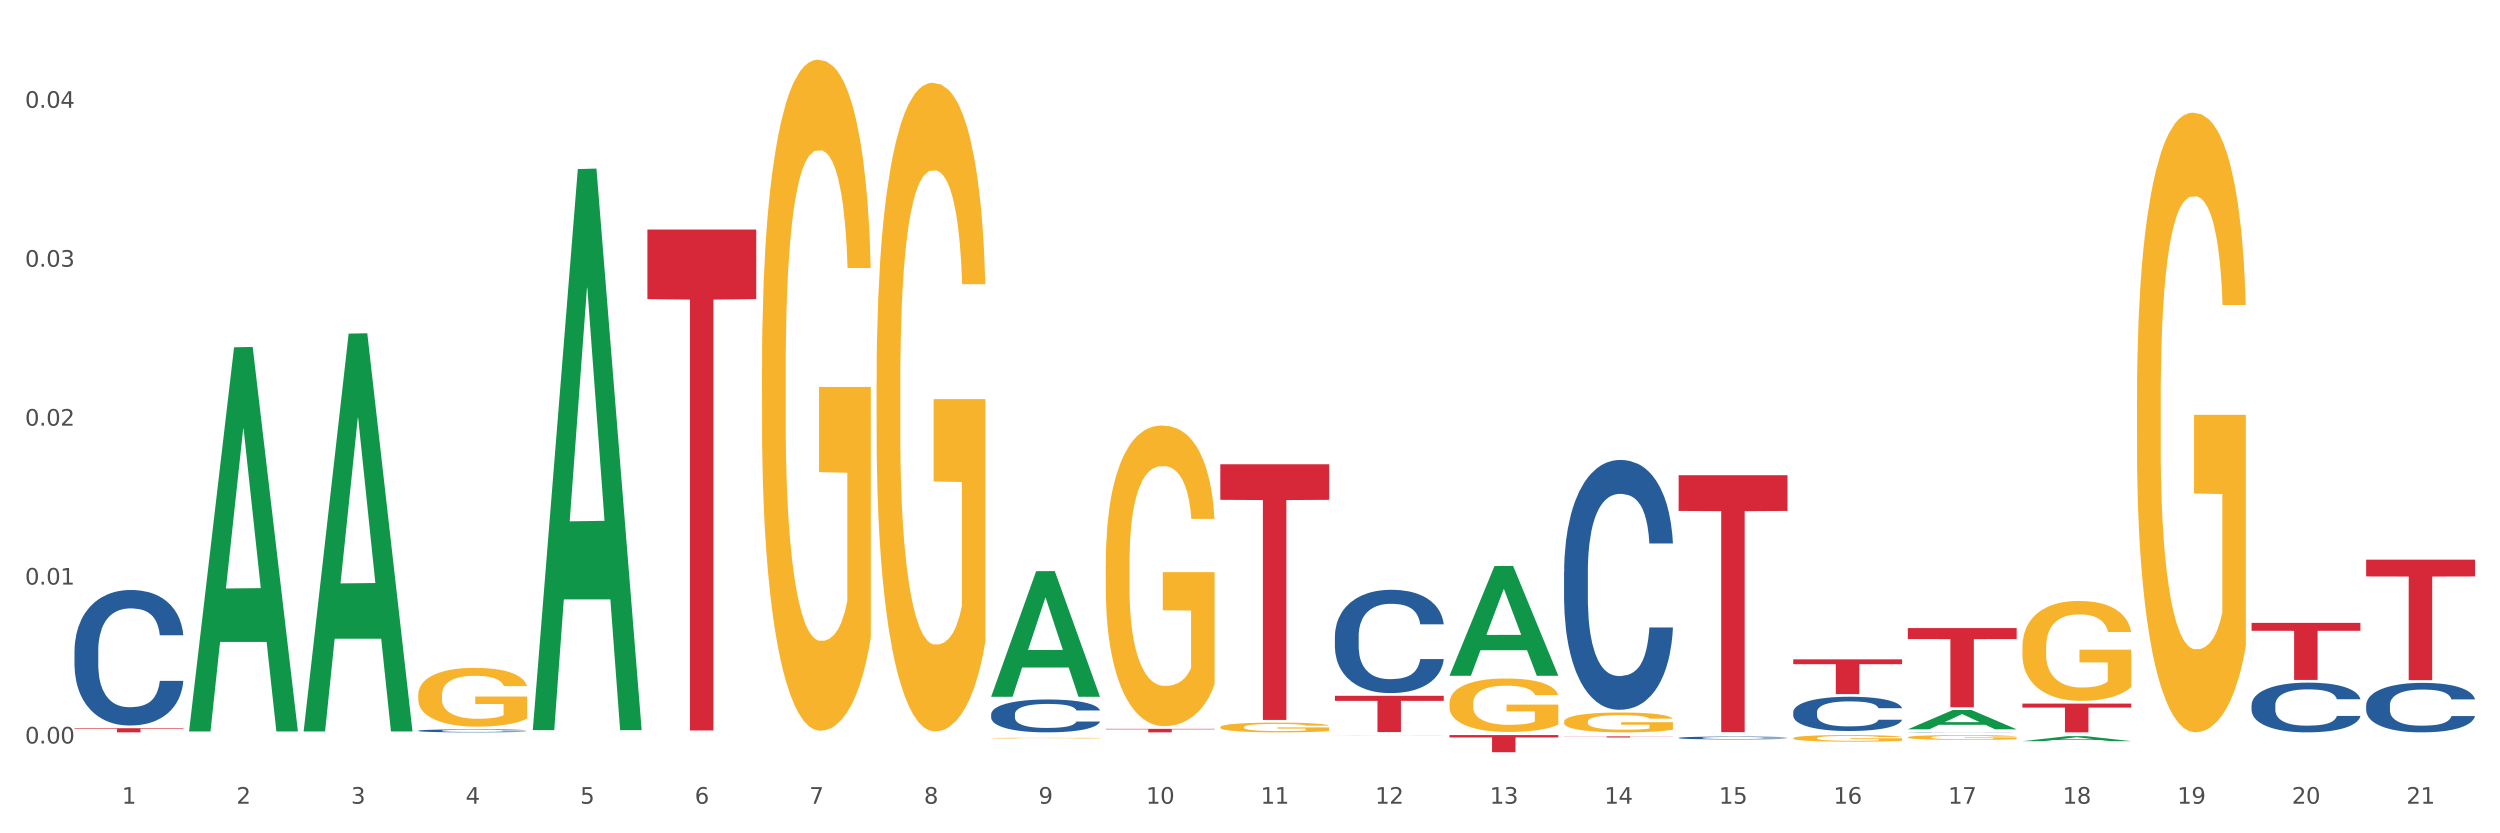 <?xml version="1.0" encoding="utf-8" standalone="no"?>
<!DOCTYPE svg PUBLIC "-//W3C//DTD SVG 1.1//EN"
  "http://www.w3.org/Graphics/SVG/1.1/DTD/svg11.dtd">
<svg xmlns:xlink="http://www.w3.org/1999/xlink" width="1080pt" height="360pt" viewBox="0 0 1080 360" xmlns="http://www.w3.org/2000/svg" version="1.1">
 <rect x="0" y="0" width="1080" height="360" fill="#333333" stroke="none"/>
 <defs>
  <style type="text/css">*{stroke-linejoin: round; stroke-linecap: butt}</style>
 </defs>
 <g id="figure_1">
  <g id="patch_1">
   <path d="M 0 360 
L 1080 360 
L 1080 0 
L 0 0 
z
" style="fill: #ffffff; stroke: #ffffff; stroke-linejoin: miter"/>
  </g>
  <g id="axes_1">
   <g id="matplotlib.axis_1">
    <g id="xtick_1">
     <g id="text_1">
      <!-- 1 -->
      <g style="fill: #4d4d4d" transform="translate(52.633 347.204) scale(0.096 -0.096)">
       <defs>
        <path id="DejaVuSans-31" d="M 794 531 
L 1825 531 
L 1825 4091 
L 703 3866 
L 703 4441 
L 1819 4666 
L 2450 4666 
L 2450 531 
L 3481 531 
L 3481 0 
L 794 0 
L 794 531 
z
" transform="scale(0.016)"/>
       </defs>
       <use xlink:href="#DejaVuSans-31"/>
      </g>
     </g>
    </g>
    <g id="xtick_2">
     <g id="text_2">
      <!-- 2 -->
      <g style="fill: #4d4d4d" transform="translate(102.133 347.204) scale(0.096 -0.096)">
       <defs>
        <path id="DejaVuSans-32" d="M 1228 531 
L 3431 531 
L 3431 0 
L 469 0 
L 469 531 
Q 828 903 1448 1529 
Q 2069 2156 2228 2338 
Q 2531 2678 2651 2914 
Q 2772 3150 2772 3378 
Q 2772 3750 2511 3984 
Q 2250 4219 1831 4219 
Q 1534 4219 1204 4116 
Q 875 4013 500 3803 
L 500 4441 
Q 881 4594 1212 4672 
Q 1544 4750 1819 4750 
Q 2544 4750 2975 4387 
Q 3406 4025 3406 3419 
Q 3406 3131 3298 2873 
Q 3191 2616 2906 2266 
Q 2828 2175 2409 1742 
Q 1991 1309 1228 531 
z
" transform="scale(0.016)"/>
       </defs>
       <use xlink:href="#DejaVuSans-32"/>
      </g>
     </g>
    </g>
    <g id="xtick_3">
     <g id="text_3">
      <!-- 3 -->
      <g style="fill: #4d4d4d" transform="translate(151.633 347.204) scale(0.096 -0.096)">
       <defs>
        <path id="DejaVuSans-33" d="M 2597 2516 
Q 3050 2419 3304 2112 
Q 3559 1806 3559 1356 
Q 3559 666 3084 287 
Q 2609 -91 1734 -91 
Q 1441 -91 1130 -33 
Q 819 25 488 141 
L 488 750 
Q 750 597 1062 519 
Q 1375 441 1716 441 
Q 2309 441 2620 675 
Q 2931 909 2931 1356 
Q 2931 1769 2642 2001 
Q 2353 2234 1838 2234 
L 1294 2234 
L 1294 2753 
L 1863 2753 
Q 2328 2753 2575 2939 
Q 2822 3125 2822 3475 
Q 2822 3834 2567 4026 
Q 2313 4219 1838 4219 
Q 1578 4219 1281 4162 
Q 984 4106 628 3988 
L 628 4550 
Q 988 4650 1302 4700 
Q 1616 4750 1894 4750 
Q 2613 4750 3031 4423 
Q 3450 4097 3450 3541 
Q 3450 3153 3228 2886 
Q 3006 2619 2597 2516 
z
" transform="scale(0.016)"/>
       </defs>
       <use xlink:href="#DejaVuSans-33"/>
      </g>
     </g>
    </g>
    <g id="xtick_4">
     <g id="text_4">
      <!-- 4 -->
      <g style="fill: #4d4d4d" transform="translate(201.133 347.204) scale(0.096 -0.096)">
       <defs>
        <path id="DejaVuSans-34" d="M 2419 4116 
L 825 1625 
L 2419 1625 
L 2419 4116 
z
M 2253 4666 
L 3047 4666 
L 3047 1625 
L 3713 1625 
L 3713 1100 
L 3047 1100 
L 3047 0 
L 2419 0 
L 2419 1100 
L 313 1100 
L 313 1709 
L 2253 4666 
z
" transform="scale(0.016)"/>
       </defs>
       <use xlink:href="#DejaVuSans-34"/>
      </g>
     </g>
    </g>
    <g id="xtick_5">
     <g id="text_5">
      <!-- 5 -->
      <g style="fill: #4d4d4d" transform="translate(250.633 347.204) scale(0.096 -0.096)">
       <defs>
        <path id="DejaVuSans-35" d="M 691 4666 
L 3169 4666 
L 3169 4134 
L 1269 4134 
L 1269 2991 
Q 1406 3038 1543 3061 
Q 1681 3084 1819 3084 
Q 2600 3084 3056 2656 
Q 3513 2228 3513 1497 
Q 3513 744 3044 326 
Q 2575 -91 1722 -91 
Q 1428 -91 1123 -41 
Q 819 9 494 109 
L 494 744 
Q 775 591 1075 516 
Q 1375 441 1709 441 
Q 2250 441 2565 725 
Q 2881 1009 2881 1497 
Q 2881 1984 2565 2268 
Q 2250 2553 1709 2553 
Q 1456 2553 1204 2497 
Q 953 2441 691 2322 
L 691 4666 
z
" transform="scale(0.016)"/>
       </defs>
       <use xlink:href="#DejaVuSans-35"/>
      </g>
     </g>
    </g>
    <g id="xtick_6">
     <g id="text_6">
      <!-- 6 -->
      <g style="fill: #4d4d4d" transform="translate(300.134 347.204) scale(0.096 -0.096)">
       <defs>
        <path id="DejaVuSans-36" d="M 2113 2584 
Q 1688 2584 1439 2293 
Q 1191 2003 1191 1497 
Q 1191 994 1439 701 
Q 1688 409 2113 409 
Q 2538 409 2786 701 
Q 3034 994 3034 1497 
Q 3034 2003 2786 2293 
Q 2538 2584 2113 2584 
z
M 3366 4563 
L 3366 3988 
Q 3128 4100 2886 4159 
Q 2644 4219 2406 4219 
Q 1781 4219 1451 3797 
Q 1122 3375 1075 2522 
Q 1259 2794 1537 2939 
Q 1816 3084 2150 3084 
Q 2853 3084 3261 2657 
Q 3669 2231 3669 1497 
Q 3669 778 3244 343 
Q 2819 -91 2113 -91 
Q 1303 -91 875 529 
Q 447 1150 447 2328 
Q 447 3434 972 4092 
Q 1497 4750 2381 4750 
Q 2619 4750 2861 4703 
Q 3103 4656 3366 4563 
z
" transform="scale(0.016)"/>
       </defs>
       <use xlink:href="#DejaVuSans-36"/>
      </g>
     </g>
    </g>
    <g id="xtick_7">
     <g id="text_7">
      <!-- 7 -->
      <g style="fill: #4d4d4d" transform="translate(349.634 347.204) scale(0.096 -0.096)">
       <defs>
        <path id="DejaVuSans-37" d="M 525 4666 
L 3525 4666 
L 3525 4397 
L 1831 0 
L 1172 0 
L 2766 4134 
L 525 4134 
L 525 4666 
z
" transform="scale(0.016)"/>
       </defs>
       <use xlink:href="#DejaVuSans-37"/>
      </g>
     </g>
    </g>
    <g id="xtick_8">
     <g id="text_8">
      <!-- 8 -->
      <g style="fill: #4d4d4d" transform="translate(399.134 347.204) scale(0.096 -0.096)">
       <defs>
        <path id="DejaVuSans-38" d="M 2034 2216 
Q 1584 2216 1326 1975 
Q 1069 1734 1069 1313 
Q 1069 891 1326 650 
Q 1584 409 2034 409 
Q 2484 409 2743 651 
Q 3003 894 3003 1313 
Q 3003 1734 2745 1975 
Q 2488 2216 2034 2216 
z
M 1403 2484 
Q 997 2584 770 2862 
Q 544 3141 544 3541 
Q 544 4100 942 4425 
Q 1341 4750 2034 4750 
Q 2731 4750 3128 4425 
Q 3525 4100 3525 3541 
Q 3525 3141 3298 2862 
Q 3072 2584 2669 2484 
Q 3125 2378 3379 2068 
Q 3634 1759 3634 1313 
Q 3634 634 3220 271 
Q 2806 -91 2034 -91 
Q 1263 -91 848 271 
Q 434 634 434 1313 
Q 434 1759 690 2068 
Q 947 2378 1403 2484 
z
M 1172 3481 
Q 1172 3119 1398 2916 
Q 1625 2713 2034 2713 
Q 2441 2713 2670 2916 
Q 2900 3119 2900 3481 
Q 2900 3844 2670 4047 
Q 2441 4250 2034 4250 
Q 1625 4250 1398 4047 
Q 1172 3844 1172 3481 
z
" transform="scale(0.016)"/>
       </defs>
       <use xlink:href="#DejaVuSans-38"/>
      </g>
     </g>
    </g>
    <g id="xtick_9">
     <g id="text_9">
      <!-- 9 -->
      <g style="fill: #4d4d4d" transform="translate(448.634 347.204) scale(0.096 -0.096)">
       <defs>
        <path id="DejaVuSans-39" d="M 703 97 
L 703 672 
Q 941 559 1184 500 
Q 1428 441 1663 441 
Q 2288 441 2617 861 
Q 2947 1281 2994 2138 
Q 2813 1869 2534 1725 
Q 2256 1581 1919 1581 
Q 1219 1581 811 2004 
Q 403 2428 403 3163 
Q 403 3881 828 4315 
Q 1253 4750 1959 4750 
Q 2769 4750 3195 4129 
Q 3622 3509 3622 2328 
Q 3622 1225 3098 567 
Q 2575 -91 1691 -91 
Q 1453 -91 1209 -44 
Q 966 3 703 97 
z
M 1959 2075 
Q 2384 2075 2632 2365 
Q 2881 2656 2881 3163 
Q 2881 3666 2632 3958 
Q 2384 4250 1959 4250 
Q 1534 4250 1286 3958 
Q 1038 3666 1038 3163 
Q 1038 2656 1286 2365 
Q 1534 2075 1959 2075 
z
" transform="scale(0.016)"/>
       </defs>
       <use xlink:href="#DejaVuSans-39"/>
      </g>
     </g>
    </g>
    <g id="xtick_10">
     <g id="text_10">
      <!-- 10 -->
      <g style="fill: #4d4d4d" transform="translate(495.079 347.204) scale(0.096 -0.096)">
       <defs>
        <path id="DejaVuSans-30" d="M 2034 4250 
Q 1547 4250 1301 3770 
Q 1056 3291 1056 2328 
Q 1056 1369 1301 889 
Q 1547 409 2034 409 
Q 2525 409 2770 889 
Q 3016 1369 3016 2328 
Q 3016 3291 2770 3770 
Q 2525 4250 2034 4250 
z
M 2034 4750 
Q 2819 4750 3233 4129 
Q 3647 3509 3647 2328 
Q 3647 1150 3233 529 
Q 2819 -91 2034 -91 
Q 1250 -91 836 529 
Q 422 1150 422 2328 
Q 422 3509 836 4129 
Q 1250 4750 2034 4750 
z
" transform="scale(0.016)"/>
       </defs>
       <use xlink:href="#DejaVuSans-31"/>
       <use xlink:href="#DejaVuSans-30" transform="translate(63.623 0)"/>
      </g>
     </g>
    </g>
    <g id="xtick_11">
     <g id="text_11">
      <!-- 11 -->
      <g style="fill: #4d4d4d" transform="translate(544.58 347.204) scale(0.096 -0.096)">
       <use xlink:href="#DejaVuSans-31"/>
       <use xlink:href="#DejaVuSans-31" transform="translate(63.623 0)"/>
      </g>
     </g>
    </g>
    <g id="xtick_12">
     <g id="text_12">
      <!-- 12 -->
      <g style="fill: #4d4d4d" transform="translate(594.08 347.204) scale(0.096 -0.096)">
       <use xlink:href="#DejaVuSans-31"/>
       <use xlink:href="#DejaVuSans-32" transform="translate(63.623 0)"/>
      </g>
     </g>
    </g>
    <g id="xtick_13">
     <g id="text_13">
      <!-- 13 -->
      <g style="fill: #4d4d4d" transform="translate(643.58 347.204) scale(0.096 -0.096)">
       <use xlink:href="#DejaVuSans-31"/>
       <use xlink:href="#DejaVuSans-33" transform="translate(63.623 0)"/>
      </g>
     </g>
    </g>
    <g id="xtick_14">
     <g id="text_14">
      <!-- 14 -->
      <g style="fill: #4d4d4d" transform="translate(693.08 347.204) scale(0.096 -0.096)">
       <use xlink:href="#DejaVuSans-31"/>
       <use xlink:href="#DejaVuSans-34" transform="translate(63.623 0)"/>
      </g>
     </g>
    </g>
    <g id="xtick_15">
     <g id="text_15">
      <!-- 15 -->
      <g style="fill: #4d4d4d" transform="translate(742.58 347.204) scale(0.096 -0.096)">
       <use xlink:href="#DejaVuSans-31"/>
       <use xlink:href="#DejaVuSans-35" transform="translate(63.623 0)"/>
      </g>
     </g>
    </g>
    <g id="xtick_16">
     <g id="text_16">
      <!-- 16 -->
      <g style="fill: #4d4d4d" transform="translate(792.08 347.204) scale(0.096 -0.096)">
       <use xlink:href="#DejaVuSans-31"/>
       <use xlink:href="#DejaVuSans-36" transform="translate(63.623 0)"/>
      </g>
     </g>
    </g>
    <g id="xtick_17">
     <g id="text_17">
      <!-- 17 -->
      <g style="fill: #4d4d4d" transform="translate(841.58 347.204) scale(0.096 -0.096)">
       <use xlink:href="#DejaVuSans-31"/>
       <use xlink:href="#DejaVuSans-37" transform="translate(63.623 0)"/>
      </g>
     </g>
    </g>
    <g id="xtick_18">
     <g id="text_18">
      <!-- 18 -->
      <g style="fill: #4d4d4d" transform="translate(891.08 347.204) scale(0.096 -0.096)">
       <use xlink:href="#DejaVuSans-31"/>
       <use xlink:href="#DejaVuSans-38" transform="translate(63.623 0)"/>
      </g>
     </g>
    </g>
    <g id="xtick_19">
     <g id="text_19">
      <!-- 19 -->
      <g style="fill: #4d4d4d" transform="translate(940.58 347.204) scale(0.096 -0.096)">
       <use xlink:href="#DejaVuSans-31"/>
       <use xlink:href="#DejaVuSans-39" transform="translate(63.623 0)"/>
      </g>
     </g>
    </g>
    <g id="xtick_20">
     <g id="text_20">
      <!-- 20 -->
      <g style="fill: #4d4d4d" transform="translate(990.08 347.204) scale(0.096 -0.096)">
       <use xlink:href="#DejaVuSans-32"/>
       <use xlink:href="#DejaVuSans-30" transform="translate(63.623 0)"/>
      </g>
     </g>
    </g>
    <g id="xtick_21">
     <g id="text_21">
      <!-- 21 -->
      <g style="fill: #4d4d4d" transform="translate(1039.58 347.204) scale(0.096 -0.096)">
       <use xlink:href="#DejaVuSans-32"/>
       <use xlink:href="#DejaVuSans-31" transform="translate(63.623 0)"/>
      </g>
     </g>
    </g>
    <g id="xtick_22"/>
    <g id="xtick_23"/>
    <g id="xtick_24"/>
    <g id="xtick_25"/>
    <g id="xtick_26"/>
    <g id="xtick_27"/>
    <g id="xtick_28"/>
    <g id="xtick_29"/>
    <g id="xtick_30"/>
    <g id="xtick_31"/>
    <g id="xtick_32"/>
    <g id="xtick_33"/>
    <g id="xtick_34"/>
    <g id="xtick_35"/>
    <g id="xtick_36"/>
    <g id="xtick_37"/>
    <g id="xtick_38"/>
    <g id="xtick_39"/>
    <g id="xtick_40"/>
    <g id="xtick_41"/>
   </g>
   <g id="matplotlib.axis_2">
    <g id="ytick_1">
     <g id="text_22">
      <!-- 0.00 -->
      <g style="fill: #4d4d4d" transform="translate(10.8 321.195) scale(0.096 -0.096)">
       <defs>
        <path id="DejaVuSans-2e" d="M 684 794 
L 1344 794 
L 1344 0 
L 684 0 
L 684 794 
z
" transform="scale(0.016)"/>
       </defs>
       <use xlink:href="#DejaVuSans-30"/>
       <use xlink:href="#DejaVuSans-2e" transform="translate(63.623 0)"/>
       <use xlink:href="#DejaVuSans-30" transform="translate(95.41 0)"/>
       <use xlink:href="#DejaVuSans-30" transform="translate(159.033 0)"/>
      </g>
     </g>
    </g>
    <g id="ytick_2">
     <g id="text_23">
      <!-- 0.01 -->
      <g style="fill: #4d4d4d" transform="translate(10.8 252.54) scale(0.096 -0.096)">
       <use xlink:href="#DejaVuSans-30"/>
       <use xlink:href="#DejaVuSans-2e" transform="translate(63.623 0)"/>
       <use xlink:href="#DejaVuSans-30" transform="translate(95.41 0)"/>
       <use xlink:href="#DejaVuSans-31" transform="translate(159.033 0)"/>
      </g>
     </g>
    </g>
    <g id="ytick_3">
     <g id="text_24">
      <!-- 0.02 -->
      <g style="fill: #4d4d4d" transform="translate(10.8 183.884) scale(0.096 -0.096)">
       <use xlink:href="#DejaVuSans-30"/>
       <use xlink:href="#DejaVuSans-2e" transform="translate(63.623 0)"/>
       <use xlink:href="#DejaVuSans-30" transform="translate(95.41 0)"/>
       <use xlink:href="#DejaVuSans-32" transform="translate(159.033 0)"/>
      </g>
     </g>
    </g>
    <g id="ytick_4">
     <g id="text_25">
      <!-- 0.03 -->
      <g style="fill: #4d4d4d" transform="translate(10.8 115.228) scale(0.096 -0.096)">
       <use xlink:href="#DejaVuSans-30"/>
       <use xlink:href="#DejaVuSans-2e" transform="translate(63.623 0)"/>
       <use xlink:href="#DejaVuSans-30" transform="translate(95.41 0)"/>
       <use xlink:href="#DejaVuSans-33" transform="translate(159.033 0)"/>
      </g>
     </g>
    </g>
    <g id="ytick_5">
     <g id="text_26">
      <!-- 0.04 -->
      <g style="fill: #4d4d4d" transform="translate(10.8 46.572) scale(0.096 -0.096)">
       <use xlink:href="#DejaVuSans-30"/>
       <use xlink:href="#DejaVuSans-2e" transform="translate(63.623 0)"/>
       <use xlink:href="#DejaVuSans-30" transform="translate(95.41 0)"/>
       <use xlink:href="#DejaVuSans-34" transform="translate(159.033 0)"/>
      </g>
     </g>
    </g>
    <g id="ytick_6"/>
    <g id="ytick_7"/>
    <g id="ytick_8"/>
    <g id="ytick_9"/>
   </g>
   <g id="PolyCollection_1">
    <path d="M 81.675 315.676 
L 81.723 315.52 
L 101.115 150.03 
L 109.163 149.874 
L 128.7 315.988 
L 119.392 315.988 
L 115.174 277.306 
L 95.152 277.306 
L 95.007 277.93 
L 90.935 315.988 
L 81.675 315.988 
L 81.675 315.676 
L 97.673 254.221 
L 112.653 254.065 
L 105.236 185.28 
L 105.139 184.968 
L 105.042 185.436 
L 97.625 254.065 
L 97.673 254.221 
L 81.675 315.676 
z
" clip-path="url(#p2fbe57722e)" style="fill: #109648"/>
    <path d="M 774.675 284.842 
L 821.7 284.842 
L 821.7 286.925 
L 803.202 286.939 
L 803.202 299.829 
L 793.062 299.829 
L 793.062 286.939 
L 774.675 286.925 
L 774.675 284.857 
L 774.675 284.842 
z
" clip-path="url(#p2fbe57722e)" style="fill: #d62839"/>
    <path d="M 824.175 271.311 
L 871.2 271.311 
L 871.2 276.069 
L 852.702 276.101 
L 852.702 305.55 
L 842.562 305.55 
L 842.562 276.101 
L 824.175 276.069 
L 824.175 271.343 
L 824.175 271.311 
z
" clip-path="url(#p2fbe57722e)" style="fill: #d62839"/>
    <path d="M 873.675 303.943 
L 920.7 303.943 
L 920.7 305.672 
L 902.202 305.683 
L 902.202 316.381 
L 892.062 316.381 
L 892.062 305.683 
L 873.675 305.672 
L 873.675 303.955 
L 873.675 303.943 
z
" clip-path="url(#p2fbe57722e)" style="fill: #d62839"/>
    <path d="M 972.675 269.071 
L 1019.7 269.071 
L 1019.7 272.497 
L 1001.202 272.521 
L 1001.202 293.726 
L 991.062 293.726 
L 991.062 272.521 
L 972.675 272.497 
L 972.675 269.094 
L 972.675 269.071 
z
" clip-path="url(#p2fbe57722e)" style="fill: #d62839"/>
    <path d="M 1022.175 241.782 
L 1069.2 241.782 
L 1069.2 249.015 
L 1050.702 249.064 
L 1050.702 293.825 
L 1040.562 293.825 
L 1040.562 249.064 
L 1022.175 249.015 
L 1022.175 241.831 
L 1022.175 241.782 
z
" clip-path="url(#p2fbe57722e)" style="fill: #d62839"/>
    <path d="M 329.175 159.735 
L 329.231 159.47 
L 329.231 149.938 
L 329.342 141.73 
L 329.897 121.872 
L 330.73 105.456 
L 331.34 96.719 
L 331.951 89.57 
L 332.673 82.421 
L 333.561 75.007 
L 335.171 64.152 
L 336.17 58.591 
L 337.392 52.766 
L 339.613 44.294 
L 341.223 39.528 
L 342.888 35.556 
L 345.609 30.79 
L 347.385 28.672 
L 349.273 27.083 
L 351.549 26.024 
L 353.27 25.759 
L 357.046 26.554 
L 360.266 28.937 
L 361.82 30.79 
L 363.819 33.967 
L 364.874 36.086 
L 366.595 40.322 
L 368.372 45.882 
L 369.593 50.648 
L 371.425 59.65 
L 372.813 68.653 
L 374.09 79.773 
L 374.756 87.452 
L 375.256 94.601 
L 375.7 102.809 
L 376.144 115.782 
L 366.151 115.782 
L 365.762 106.515 
L 365.152 97.778 
L 364.263 89.305 
L 363.486 84.01 
L 362.154 77.39 
L 360.932 73.154 
L 359.655 69.977 
L 358.101 67.329 
L 356.879 66.005 
L 355.158 64.946 
L 351.771 65.211 
L 349.495 67.329 
L 347.941 69.977 
L 346.941 72.36 
L 346.053 75.007 
L 345.054 78.714 
L 343.888 84.274 
L 343.055 89.305 
L 342.222 95.66 
L 341.556 102.014 
L 340.945 109.428 
L 340.445 117.371 
L 340.057 125.579 
L 339.724 135.64 
L 339.446 152.321 
L 339.446 188.595 
L 339.557 196.803 
L 339.835 207.659 
L 340.168 215.867 
L 340.723 225.663 
L 341.223 232.283 
L 342.167 241.815 
L 343.221 249.758 
L 344.054 254.789 
L 344.887 259.025 
L 346.331 264.85 
L 347.941 269.616 
L 349.329 272.528 
L 351.216 275.176 
L 352.493 276.235 
L 353.604 276.765 
L 356.324 276.765 
L 358.267 275.97 
L 360.432 274.117 
L 362.098 271.734 
L 363.486 268.821 
L 365.041 264.056 
L 366.04 259.554 
L 366.04 204.217 
L 353.826 203.952 
L 353.826 167.149 
L 376.2 167.149 
L 376.2 275.176 
L 375.256 280.736 
L 374.201 285.767 
L 373.091 290.268 
L 371.425 295.828 
L 369.427 301.124 
L 367.65 304.831 
L 365.762 308.008 
L 363.542 310.92 
L 360.655 313.568 
L 358.878 314.627 
L 356.657 315.422 
L 354.048 315.686 
L 351.771 315.157 
L 349.551 313.833 
L 347.219 311.45 
L 344.943 308.008 
L 343.221 304.566 
L 341.5 300.33 
L 339.668 294.769 
L 338.225 289.474 
L 337.114 284.708 
L 335.893 278.618 
L 334.56 270.675 
L 333.561 263.526 
L 332.673 256.112 
L 331.729 246.581 
L 331.063 238.373 
L 330.396 228.046 
L 330.008 220.368 
L 329.564 208.453 
L 329.231 191.772 
L 329.175 159.735 
z
" clip-path="url(#p2fbe57722e)" style="fill: #f7b32b"/>
    <path d="M 725.175 205.291 
L 772.2 205.291 
L 772.2 220.716 
L 753.702 220.82 
L 753.702 316.29 
L 743.562 316.29 
L 743.562 220.82 
L 725.175 220.716 
L 725.175 205.395 
L 725.175 205.291 
z
" clip-path="url(#p2fbe57722e)" style="fill: #d62839"/>
    <path d="M 1022.175 304.603 
L 1022.231 304.583 
L 1022.231 304.036 
L 1022.397 303.294 
L 1023.009 301.927 
L 1023.787 300.891 
L 1025.121 299.68 
L 1025.844 299.173 
L 1026.789 298.606 
L 1028.734 297.688 
L 1030.957 296.907 
L 1032.514 296.477 
L 1033.681 296.204 
L 1036.294 295.715 
L 1037.794 295.5 
L 1039.351 295.325 
L 1040.685 295.207 
L 1042.908 295.071 
L 1044.687 295.012 
L 1046.744 294.993 
L 1048.467 295.012 
L 1050.746 295.09 
L 1054.081 295.325 
L 1055.359 295.461 
L 1057.082 295.696 
L 1058.861 296.008 
L 1060.306 296.321 
L 1061.974 296.77 
L 1063.697 297.356 
L 1065.365 298.098 
L 1066.532 298.782 
L 1067.477 299.505 
L 1068.311 300.384 
L 1068.922 301.341 
L 1069.2 302.142 
L 1059.028 302.142 
L 1058.75 301.419 
L 1058.194 300.638 
L 1057.638 300.11 
L 1057.027 299.68 
L 1056.082 299.192 
L 1055.248 298.88 
L 1053.859 298.508 
L 1052.58 298.274 
L 1051.524 298.137 
L 1050.245 298.02 
L 1047.522 297.903 
L 1045.576 297.903 
L 1044.353 297.942 
L 1042.853 298.04 
L 1041.574 298.176 
L 1040.073 298.411 
L 1038.906 298.665 
L 1037.739 298.997 
L 1037.072 299.231 
L 1036.071 299.661 
L 1035.404 300.012 
L 1034.515 300.618 
L 1034.015 301.048 
L 1033.125 302.161 
L 1032.736 302.981 
L 1032.569 303.548 
L 1032.458 304.173 
L 1032.458 307.22 
L 1032.792 308.587 
L 1033.07 309.173 
L 1033.514 309.837 
L 1034.348 310.697 
L 1035.571 311.537 
L 1036.849 312.142 
L 1037.906 312.513 
L 1038.906 312.787 
L 1039.907 313.002 
L 1041.13 313.197 
L 1042.13 313.314 
L 1043.631 313.431 
L 1045.41 313.49 
L 1046.799 313.49 
L 1049.634 313.392 
L 1050.912 313.295 
L 1052.135 313.158 
L 1053.469 312.943 
L 1054.526 312.709 
L 1055.137 312.533 
L 1056.138 312.162 
L 1056.916 311.771 
L 1057.583 311.322 
L 1058.027 310.931 
L 1058.528 310.345 
L 1058.917 309.681 
L 1059.028 309.33 
L 1069.2 309.33 
L 1068.978 310.033 
L 1068.589 310.716 
L 1067.81 311.634 
L 1067.199 312.162 
L 1066.254 312.806 
L 1065.253 313.353 
L 1063.864 313.959 
L 1062.585 314.408 
L 1061.251 314.799 
L 1059.806 315.15 
L 1057.194 315.639 
L 1056.249 315.775 
L 1054.248 316.01 
L 1052.691 316.147 
L 1050.412 316.283 
L 1048.078 316.361 
L 1045.632 316.381 
L 1043.464 316.342 
L 1041.074 316.225 
L 1039.573 316.107 
L 1037.906 315.932 
L 1035.96 315.658 
L 1034.126 315.326 
L 1032.403 314.936 
L 1030.791 314.486 
L 1029.29 313.978 
L 1027.344 313.139 
L 1025.899 312.318 
L 1024.843 311.556 
L 1024.12 310.912 
L 1023.398 310.091 
L 1023.009 309.525 
L 1022.397 308.158 
L 1022.175 306.888 
L 1022.175 304.603 
z
" clip-path="url(#p2fbe57722e)" style="fill: #255c99"/>
    <path d="M 824.175 316.3 
L 824.231 316.3 
L 824.231 316.296 
L 824.397 316.291 
L 825.009 316.281 
L 825.787 316.274 
L 827.121 316.266 
L 827.844 316.262 
L 828.789 316.258 
L 830.734 316.252 
L 832.957 316.247 
L 834.514 316.244 
L 835.681 316.242 
L 838.294 316.238 
L 839.794 316.237 
L 841.351 316.236 
L 842.685 316.235 
L 844.908 316.234 
L 846.687 316.234 
L 848.744 316.233 
L 850.467 316.234 
L 852.746 316.234 
L 856.081 316.236 
L 857.359 316.237 
L 859.082 316.238 
L 860.861 316.241 
L 862.306 316.243 
L 863.974 316.246 
L 865.697 316.25 
L 867.365 316.255 
L 868.532 316.26 
L 869.477 316.265 
L 870.311 316.271 
L 870.922 316.277 
L 871.2 316.283 
L 861.028 316.283 
L 860.75 316.278 
L 860.194 316.272 
L 859.638 316.269 
L 859.027 316.266 
L 858.082 316.262 
L 857.248 316.26 
L 855.859 316.258 
L 854.58 316.256 
L 853.524 316.255 
L 852.245 316.254 
L 849.522 316.254 
L 847.576 316.254 
L 846.353 316.254 
L 844.853 316.255 
L 843.574 316.255 
L 842.073 316.257 
L 840.906 316.259 
L 839.739 316.261 
L 839.072 316.263 
L 838.071 316.266 
L 837.404 316.268 
L 836.515 316.272 
L 836.015 316.275 
L 835.125 316.283 
L 834.736 316.289 
L 834.569 316.292 
L 834.458 316.297 
L 834.458 316.318 
L 834.792 316.327 
L 835.07 316.331 
L 835.514 316.336 
L 836.348 316.342 
L 837.571 316.348 
L 838.849 316.352 
L 839.906 316.354 
L 840.906 316.356 
L 841.907 316.358 
L 843.13 316.359 
L 844.13 316.36 
L 845.631 316.361 
L 847.41 316.361 
L 848.799 316.361 
L 851.634 316.36 
L 852.913 316.36 
L 854.135 316.359 
L 855.469 316.357 
L 856.526 316.356 
L 857.137 316.354 
L 858.138 316.352 
L 858.916 316.349 
L 859.583 316.346 
L 860.027 316.343 
L 860.528 316.339 
L 860.917 316.335 
L 861.028 316.332 
L 871.2 316.332 
L 870.978 316.337 
L 870.589 316.342 
L 869.81 316.348 
L 869.199 316.352 
L 868.254 316.356 
L 867.253 316.36 
L 865.864 316.364 
L 864.585 316.367 
L 863.251 316.37 
L 861.806 316.372 
L 859.194 316.376 
L 858.249 316.377 
L 856.248 316.378 
L 854.691 316.379 
L 852.412 316.38 
L 850.078 316.381 
L 847.632 316.381 
L 845.464 316.381 
L 843.074 316.38 
L 841.573 316.379 
L 839.906 316.378 
L 837.96 316.376 
L 836.126 316.374 
L 834.403 316.371 
L 832.791 316.368 
L 831.29 316.364 
L 829.344 316.359 
L 827.899 316.353 
L 826.843 316.348 
L 826.12 316.343 
L 825.398 316.338 
L 825.009 316.334 
L 824.397 316.324 
L 824.175 316.316 
L 824.175 316.3 
z
" clip-path="url(#p2fbe57722e)" style="fill: #255c99"/>
    <path d="M 774.675 307.643 
L 774.731 307.629 
L 774.731 307.251 
L 774.897 306.737 
L 775.509 305.792 
L 776.287 305.076 
L 777.621 304.238 
L 778.344 303.887 
L 779.289 303.495 
L 781.234 302.86 
L 783.457 302.32 
L 785.014 302.023 
L 786.181 301.834 
L 788.794 301.496 
L 790.294 301.347 
L 791.851 301.226 
L 793.185 301.145 
L 795.408 301.05 
L 797.187 301.009 
L 799.244 300.996 
L 800.967 301.009 
L 803.246 301.064 
L 806.581 301.226 
L 807.859 301.32 
L 809.582 301.482 
L 811.361 301.698 
L 812.806 301.915 
L 814.474 302.225 
L 816.197 302.631 
L 817.865 303.144 
L 819.032 303.617 
L 819.977 304.117 
L 820.811 304.725 
L 821.422 305.386 
L 821.7 305.94 
L 811.528 305.94 
L 811.25 305.441 
L 810.694 304.9 
L 810.138 304.535 
L 809.527 304.238 
L 808.582 303.9 
L 807.748 303.684 
L 806.359 303.428 
L 805.08 303.266 
L 804.024 303.171 
L 802.745 303.09 
L 800.022 303.009 
L 798.076 303.009 
L 796.853 303.036 
L 795.353 303.103 
L 794.074 303.198 
L 792.573 303.36 
L 791.406 303.536 
L 790.239 303.765 
L 789.572 303.927 
L 788.571 304.225 
L 787.904 304.468 
L 787.015 304.887 
L 786.515 305.184 
L 785.625 305.954 
L 785.236 306.521 
L 785.069 306.913 
L 784.958 307.345 
L 784.958 309.453 
L 785.292 310.398 
L 785.57 310.804 
L 786.014 311.263 
L 786.848 311.857 
L 788.071 312.438 
L 789.349 312.857 
L 790.406 313.114 
L 791.406 313.303 
L 792.407 313.451 
L 793.63 313.587 
L 794.63 313.668 
L 796.131 313.749 
L 797.91 313.789 
L 799.299 313.789 
L 802.134 313.722 
L 803.413 313.654 
L 804.635 313.56 
L 805.969 313.411 
L 807.026 313.249 
L 807.637 313.127 
L 808.638 312.871 
L 809.416 312.6 
L 810.083 312.29 
L 810.527 312.02 
L 811.028 311.614 
L 811.417 311.155 
L 811.528 310.912 
L 821.7 310.912 
L 821.478 311.398 
L 821.089 311.871 
L 820.31 312.506 
L 819.699 312.871 
L 818.754 313.316 
L 817.753 313.695 
L 816.364 314.113 
L 815.085 314.424 
L 813.751 314.694 
L 812.306 314.938 
L 809.694 315.275 
L 808.749 315.37 
L 806.748 315.532 
L 805.191 315.626 
L 802.912 315.721 
L 800.578 315.775 
L 798.132 315.789 
L 795.964 315.762 
L 793.574 315.681 
L 792.073 315.599 
L 790.406 315.478 
L 788.46 315.289 
L 786.626 315.059 
L 784.903 314.789 
L 783.291 314.478 
L 781.79 314.127 
L 779.844 313.546 
L 778.399 312.979 
L 777.343 312.452 
L 776.62 312.006 
L 775.898 311.439 
L 775.509 311.047 
L 774.897 310.101 
L 774.675 309.223 
L 774.675 307.643 
z
" clip-path="url(#p2fbe57722e)" style="fill: #255c99"/>
    <path d="M 725.175 318.751 
L 725.231 318.75 
L 725.231 318.718 
L 725.397 318.675 
L 726.009 318.597 
L 726.787 318.537 
L 728.121 318.467 
L 728.844 318.438 
L 729.789 318.405 
L 731.734 318.353 
L 733.957 318.308 
L 735.514 318.283 
L 736.681 318.267 
L 739.294 318.239 
L 740.794 318.227 
L 742.351 318.217 
L 743.685 318.21 
L 745.908 318.202 
L 747.687 318.199 
L 749.744 318.198 
L 751.467 318.199 
L 753.746 318.203 
L 757.081 318.217 
L 758.359 318.224 
L 760.082 318.238 
L 761.861 318.256 
L 763.306 318.274 
L 764.974 318.3 
L 766.697 318.334 
L 768.365 318.376 
L 769.532 318.416 
L 770.477 318.457 
L 771.311 318.508 
L 771.922 318.563 
L 772.2 318.609 
L 762.028 318.609 
L 761.75 318.567 
L 761.194 318.522 
L 760.638 318.492 
L 760.027 318.467 
L 759.082 318.439 
L 758.248 318.421 
L 756.859 318.4 
L 755.58 318.386 
L 754.524 318.379 
L 753.245 318.372 
L 750.522 318.365 
L 748.576 318.365 
L 747.353 318.367 
L 745.853 318.373 
L 744.574 318.381 
L 743.073 318.394 
L 741.906 318.409 
L 740.739 318.428 
L 740.072 318.441 
L 739.071 318.466 
L 738.404 318.486 
L 737.515 318.521 
L 737.015 318.546 
L 736.125 318.61 
L 735.736 318.657 
L 735.569 318.69 
L 735.458 318.726 
L 735.458 318.901 
L 735.792 318.98 
L 736.07 319.014 
L 736.514 319.052 
L 737.348 319.101 
L 738.571 319.15 
L 739.849 319.185 
L 740.906 319.206 
L 741.906 319.222 
L 742.907 319.234 
L 744.13 319.245 
L 745.13 319.252 
L 746.631 319.259 
L 748.41 319.262 
L 749.799 319.262 
L 752.634 319.257 
L 753.913 319.251 
L 755.135 319.243 
L 756.469 319.231 
L 757.526 319.217 
L 758.137 319.207 
L 759.138 319.186 
L 759.916 319.163 
L 760.583 319.137 
L 761.027 319.115 
L 761.528 319.081 
L 761.917 319.043 
L 762.028 319.023 
L 772.2 319.023 
L 771.978 319.063 
L 771.589 319.103 
L 770.81 319.155 
L 770.199 319.186 
L 769.254 319.223 
L 768.253 319.254 
L 766.864 319.289 
L 765.585 319.315 
L 764.251 319.337 
L 762.806 319.358 
L 760.194 319.386 
L 759.249 319.394 
L 757.248 319.407 
L 755.691 319.415 
L 753.412 319.423 
L 751.078 319.427 
L 748.632 319.429 
L 746.464 319.426 
L 744.074 319.42 
L 742.573 319.413 
L 740.906 319.403 
L 738.96 319.387 
L 737.126 319.368 
L 735.403 319.345 
L 733.791 319.319 
L 732.29 319.29 
L 730.344 319.242 
L 728.899 319.195 
L 727.843 319.151 
L 727.12 319.114 
L 726.398 319.067 
L 726.009 319.034 
L 725.397 318.955 
L 725.175 318.882 
L 725.175 318.751 
z
" clip-path="url(#p2fbe57722e)" style="fill: #255c99"/>
    <path d="M 675.675 247.196 
L 675.731 247.097 
L 675.731 244.337 
L 675.897 240.591 
L 676.509 233.69 
L 677.287 228.466 
L 678.621 222.354 
L 679.344 219.791 
L 680.289 216.932 
L 682.234 212.299 
L 684.457 208.355 
L 686.014 206.187 
L 687.181 204.807 
L 689.794 202.342 
L 691.294 201.258 
L 692.851 200.371 
L 694.185 199.779 
L 696.408 199.089 
L 698.187 198.793 
L 700.244 198.695 
L 701.967 198.793 
L 704.246 199.188 
L 707.581 200.371 
L 708.859 201.061 
L 710.582 202.244 
L 712.361 203.821 
L 713.806 205.398 
L 715.474 207.665 
L 717.197 210.623 
L 718.865 214.369 
L 720.032 217.819 
L 720.977 221.466 
L 721.811 225.903 
L 722.422 230.733 
L 722.7 234.775 
L 712.528 234.775 
L 712.25 231.127 
L 711.694 227.184 
L 711.138 224.522 
L 710.527 222.354 
L 709.582 219.889 
L 708.748 218.312 
L 707.359 216.439 
L 706.08 215.256 
L 705.024 214.566 
L 703.745 213.974 
L 701.022 213.383 
L 699.076 213.383 
L 697.853 213.58 
L 696.353 214.073 
L 695.074 214.763 
L 693.573 215.946 
L 692.406 217.228 
L 691.239 218.903 
L 690.572 220.086 
L 689.571 222.255 
L 688.904 224.03 
L 688.015 227.085 
L 687.515 229.254 
L 686.625 234.873 
L 686.236 239.014 
L 686.069 241.872 
L 685.958 245.027 
L 685.958 260.405 
L 686.292 267.306 
L 686.57 270.263 
L 687.014 273.615 
L 687.848 277.952 
L 689.071 282.191 
L 690.349 285.247 
L 691.406 287.12 
L 692.406 288.5 
L 693.407 289.585 
L 694.63 290.57 
L 695.63 291.162 
L 697.131 291.753 
L 698.91 292.049 
L 700.299 292.049 
L 703.134 291.556 
L 704.413 291.063 
L 705.635 290.373 
L 706.969 289.289 
L 708.026 288.106 
L 708.637 287.219 
L 709.638 285.346 
L 710.416 283.374 
L 711.083 281.107 
L 711.527 279.135 
L 712.028 276.178 
L 712.417 272.826 
L 712.528 271.052 
L 722.7 271.052 
L 722.478 274.601 
L 722.089 278.051 
L 721.31 282.684 
L 720.699 285.346 
L 719.754 288.599 
L 718.753 291.359 
L 717.364 294.415 
L 716.085 296.682 
L 714.751 298.654 
L 713.306 300.428 
L 710.694 302.893 
L 709.749 303.583 
L 707.748 304.766 
L 706.191 305.456 
L 703.912 306.146 
L 701.578 306.54 
L 699.132 306.639 
L 696.964 306.442 
L 694.574 305.85 
L 693.073 305.259 
L 691.406 304.372 
L 689.46 302.991 
L 687.626 301.316 
L 685.903 299.344 
L 684.291 297.077 
L 682.79 294.514 
L 680.844 290.275 
L 679.399 286.134 
L 678.343 282.29 
L 677.62 279.037 
L 676.898 274.896 
L 676.509 272.038 
L 675.897 265.137 
L 675.675 258.729 
L 675.675 247.196 
z
" clip-path="url(#p2fbe57722e)" style="fill: #255c99"/>
    <path d="M 576.675 274.842 
L 576.731 274.801 
L 576.731 273.66 
L 576.897 272.111 
L 577.509 269.258 
L 578.287 267.098 
L 579.621 264.571 
L 580.344 263.511 
L 581.289 262.329 
L 583.234 260.413 
L 585.457 258.783 
L 587.014 257.886 
L 588.181 257.316 
L 590.794 256.297 
L 592.294 255.848 
L 593.851 255.482 
L 595.185 255.237 
L 597.408 254.952 
L 599.187 254.829 
L 601.244 254.789 
L 602.967 254.829 
L 605.246 254.992 
L 608.581 255.482 
L 609.859 255.767 
L 611.582 256.256 
L 613.361 256.908 
L 614.806 257.56 
L 616.474 258.498 
L 618.197 259.72 
L 619.865 261.269 
L 621.032 262.696 
L 621.977 264.204 
L 622.811 266.038 
L 623.422 268.035 
L 623.7 269.706 
L 613.528 269.706 
L 613.25 268.198 
L 612.694 266.568 
L 612.138 265.467 
L 611.527 264.571 
L 610.582 263.552 
L 609.748 262.9 
L 608.359 262.125 
L 607.08 261.636 
L 606.024 261.351 
L 604.745 261.106 
L 602.022 260.862 
L 600.076 260.862 
L 598.853 260.943 
L 597.353 261.147 
L 596.074 261.432 
L 594.573 261.921 
L 593.406 262.451 
L 592.239 263.144 
L 591.572 263.633 
L 590.571 264.53 
L 589.904 265.264 
L 589.015 266.527 
L 588.515 267.424 
L 587.625 269.747 
L 587.236 271.459 
L 587.069 272.641 
L 586.958 273.945 
L 586.958 280.303 
L 587.292 283.156 
L 587.57 284.379 
L 588.014 285.765 
L 588.848 287.558 
L 590.071 289.311 
L 591.349 290.574 
L 592.406 291.349 
L 593.406 291.919 
L 594.407 292.368 
L 595.63 292.775 
L 596.63 293.02 
L 598.131 293.264 
L 599.91 293.387 
L 601.299 293.387 
L 604.134 293.183 
L 605.413 292.979 
L 606.635 292.694 
L 607.969 292.245 
L 609.026 291.756 
L 609.637 291.389 
L 610.638 290.615 
L 611.416 289.8 
L 612.083 288.862 
L 612.527 288.047 
L 613.028 286.825 
L 613.417 285.439 
L 613.528 284.705 
L 623.7 284.705 
L 623.478 286.172 
L 623.089 287.599 
L 622.31 289.515 
L 621.699 290.615 
L 620.754 291.96 
L 619.753 293.101 
L 618.364 294.365 
L 617.085 295.302 
L 615.751 296.117 
L 614.306 296.851 
L 611.694 297.87 
L 610.749 298.155 
L 608.748 298.644 
L 607.191 298.93 
L 604.912 299.215 
L 602.578 299.378 
L 600.132 299.419 
L 597.964 299.337 
L 595.574 299.093 
L 594.073 298.848 
L 592.406 298.481 
L 590.46 297.911 
L 588.626 297.218 
L 586.903 296.403 
L 585.291 295.465 
L 583.79 294.405 
L 581.844 292.653 
L 580.399 290.941 
L 579.343 289.352 
L 578.62 288.006 
L 577.898 286.295 
L 577.509 285.113 
L 576.897 282.26 
L 576.675 279.61 
L 576.675 274.842 
z
" clip-path="url(#p2fbe57722e)" style="fill: #255c99"/>
    <path d="M 428.175 308.558 
L 428.231 308.545 
L 428.231 308.182 
L 428.397 307.689 
L 429.009 306.781 
L 429.787 306.093 
L 431.121 305.289 
L 431.844 304.952 
L 432.789 304.576 
L 434.734 303.966 
L 436.957 303.447 
L 438.514 303.162 
L 439.681 302.98 
L 442.294 302.656 
L 443.794 302.513 
L 445.351 302.396 
L 446.685 302.318 
L 448.908 302.228 
L 450.687 302.189 
L 452.744 302.176 
L 454.467 302.189 
L 456.746 302.24 
L 460.081 302.396 
L 461.359 302.487 
L 463.082 302.643 
L 464.861 302.85 
L 466.306 303.058 
L 467.974 303.356 
L 469.697 303.745 
L 471.365 304.238 
L 472.532 304.692 
L 473.477 305.172 
L 474.311 305.756 
L 474.922 306.392 
L 475.2 306.924 
L 465.028 306.924 
L 464.75 306.444 
L 464.194 305.925 
L 463.638 305.575 
L 463.027 305.289 
L 462.082 304.965 
L 461.248 304.757 
L 459.859 304.511 
L 458.58 304.355 
L 457.524 304.264 
L 456.245 304.186 
L 453.522 304.109 
L 451.576 304.109 
L 450.353 304.135 
L 448.853 304.199 
L 447.574 304.29 
L 446.073 304.446 
L 444.906 304.615 
L 443.739 304.835 
L 443.072 304.991 
L 442.071 305.276 
L 441.404 305.51 
L 440.515 305.912 
L 440.015 306.197 
L 439.125 306.937 
L 438.736 307.482 
L 438.569 307.858 
L 438.458 308.273 
L 438.458 310.297 
L 438.792 311.205 
L 439.07 311.594 
L 439.514 312.035 
L 440.348 312.606 
L 441.571 313.164 
L 442.849 313.566 
L 443.906 313.812 
L 444.906 313.994 
L 445.907 314.137 
L 447.13 314.266 
L 448.13 314.344 
L 449.631 314.422 
L 451.41 314.461 
L 452.799 314.461 
L 455.634 314.396 
L 456.913 314.331 
L 458.135 314.24 
L 459.469 314.098 
L 460.526 313.942 
L 461.137 313.825 
L 462.137 313.579 
L 462.916 313.319 
L 463.583 313.021 
L 464.027 312.762 
L 464.528 312.372 
L 464.917 311.931 
L 465.028 311.698 
L 475.2 311.698 
L 474.978 312.165 
L 474.589 312.619 
L 473.81 313.229 
L 473.199 313.579 
L 472.254 314.007 
L 471.253 314.37 
L 469.864 314.772 
L 468.585 315.071 
L 467.251 315.33 
L 465.806 315.564 
L 463.194 315.888 
L 462.249 315.979 
L 460.248 316.134 
L 458.691 316.225 
L 456.412 316.316 
L 454.078 316.368 
L 451.632 316.381 
L 449.464 316.355 
L 447.074 316.277 
L 445.573 316.199 
L 443.906 316.083 
L 441.96 315.901 
L 440.126 315.68 
L 438.403 315.421 
L 436.791 315.123 
L 435.29 314.785 
L 433.344 314.227 
L 431.899 313.683 
L 430.843 313.177 
L 430.12 312.749 
L 429.398 312.204 
L 429.009 311.827 
L 428.397 310.919 
L 428.175 310.076 
L 428.175 308.558 
z
" clip-path="url(#p2fbe57722e)" style="fill: #255c99"/>
    <path d="M 972.675 304.548 
L 972.731 304.528 
L 972.731 303.979 
L 972.897 303.233 
L 973.509 301.86 
L 974.287 300.82 
L 975.621 299.603 
L 976.344 299.093 
L 977.289 298.524 
L 979.234 297.601 
L 981.457 296.817 
L 983.014 296.385 
L 984.181 296.11 
L 986.794 295.62 
L 988.294 295.404 
L 989.851 295.227 
L 991.185 295.109 
L 993.408 294.972 
L 995.187 294.913 
L 997.244 294.893 
L 998.967 294.913 
L 1001.246 294.992 
L 1004.581 295.227 
L 1005.859 295.364 
L 1007.582 295.6 
L 1009.361 295.914 
L 1010.806 296.228 
L 1012.474 296.679 
L 1014.197 297.268 
L 1015.865 298.014 
L 1017.032 298.7 
L 1017.977 299.426 
L 1018.811 300.309 
L 1019.422 301.271 
L 1019.7 302.076 
L 1009.528 302.076 
L 1009.25 301.35 
L 1008.694 300.565 
L 1008.138 300.035 
L 1007.527 299.603 
L 1006.582 299.112 
L 1005.748 298.798 
L 1004.359 298.426 
L 1003.08 298.19 
L 1002.024 298.053 
L 1000.745 297.935 
L 998.022 297.817 
L 996.076 297.817 
L 994.853 297.857 
L 993.353 297.955 
L 992.074 298.092 
L 990.573 298.328 
L 989.406 298.583 
L 988.239 298.916 
L 987.572 299.152 
L 986.571 299.583 
L 985.904 299.937 
L 985.015 300.545 
L 984.515 300.977 
L 983.625 302.095 
L 983.236 302.919 
L 983.069 303.488 
L 982.958 304.116 
L 982.958 307.178 
L 983.292 308.551 
L 983.57 309.14 
L 984.014 309.807 
L 984.848 310.671 
L 986.071 311.514 
L 987.349 312.123 
L 988.406 312.496 
L 989.406 312.77 
L 990.407 312.986 
L 991.63 313.182 
L 992.63 313.3 
L 994.131 313.418 
L 995.91 313.477 
L 997.299 313.477 
L 1000.134 313.379 
L 1001.413 313.28 
L 1002.635 313.143 
L 1003.969 312.927 
L 1005.026 312.692 
L 1005.637 312.515 
L 1006.638 312.142 
L 1007.416 311.75 
L 1008.083 311.299 
L 1008.527 310.906 
L 1009.028 310.317 
L 1009.417 309.65 
L 1009.528 309.297 
L 1019.7 309.297 
L 1019.478 310.003 
L 1019.089 310.69 
L 1018.31 311.612 
L 1017.699 312.142 
L 1016.754 312.79 
L 1015.753 313.339 
L 1014.364 313.948 
L 1013.085 314.399 
L 1011.751 314.791 
L 1010.306 315.145 
L 1007.694 315.635 
L 1006.749 315.773 
L 1004.748 316.008 
L 1003.191 316.145 
L 1000.912 316.283 
L 998.578 316.361 
L 996.132 316.381 
L 993.964 316.342 
L 991.574 316.224 
L 990.073 316.106 
L 988.406 315.93 
L 986.46 315.655 
L 984.626 315.321 
L 982.903 314.929 
L 981.291 314.477 
L 979.79 313.967 
L 977.844 313.123 
L 976.399 312.299 
L 975.343 311.534 
L 974.62 310.886 
L 973.898 310.062 
L 973.509 309.493 
L 972.897 308.12 
L 972.675 306.844 
L 972.675 304.548 
z
" clip-path="url(#p2fbe57722e)" style="fill: #255c99"/>
    <path d="M 675.675 318.112 
L 722.7 318.112 
L 722.7 318.181 
L 704.202 318.181 
L 704.202 318.605 
L 694.062 318.605 
L 694.062 318.181 
L 675.675 318.181 
L 675.675 318.113 
L 675.675 318.112 
z
" clip-path="url(#p2fbe57722e)" style="fill: #d62839"/>
    <path d="M 626.175 317.548 
L 673.2 317.548 
L 673.2 318.577 
L 654.702 318.584 
L 654.702 324.95 
L 644.562 324.95 
L 644.562 318.584 
L 626.175 318.577 
L 626.175 317.555 
L 626.175 317.548 
z
" clip-path="url(#p2fbe57722e)" style="fill: #d62839"/>
    <path d="M 576.675 300.586 
L 623.7 300.586 
L 623.7 302.761 
L 605.202 302.776 
L 605.202 316.239 
L 595.062 316.239 
L 595.062 302.776 
L 576.675 302.761 
L 576.675 300.601 
L 576.675 300.586 
z
" clip-path="url(#p2fbe57722e)" style="fill: #d62839"/>
    <path d="M 378.675 165.25 
L 378.731 164.994 
L 378.731 155.78 
L 378.842 147.845 
L 379.397 128.65 
L 380.23 112.781 
L 380.84 104.335 
L 381.451 97.424 
L 382.173 90.514 
L 383.061 83.347 
L 384.671 72.854 
L 385.67 67.479 
L 386.892 61.848 
L 389.113 53.658 
L 390.723 49.051 
L 392.388 45.212 
L 395.109 40.605 
L 396.885 38.557 
L 398.773 37.022 
L 401.049 35.998 
L 402.77 35.742 
L 406.546 36.51 
L 409.766 38.813 
L 411.32 40.605 
L 413.319 43.676 
L 414.374 45.724 
L 416.095 49.819 
L 417.872 55.194 
L 419.093 59.801 
L 420.925 68.503 
L 422.313 77.205 
L 423.59 87.954 
L 424.256 95.377 
L 424.756 102.287 
L 425.2 110.222 
L 425.644 122.763 
L 415.651 122.763 
L 415.262 113.805 
L 414.652 105.359 
L 413.763 97.168 
L 412.986 92.05 
L 411.654 85.651 
L 410.432 81.556 
L 409.155 78.485 
L 407.601 75.925 
L 406.379 74.645 
L 404.658 73.622 
L 401.271 73.878 
L 398.995 75.925 
L 397.441 78.485 
L 396.441 80.788 
L 395.553 83.347 
L 394.554 86.931 
L 393.388 92.306 
L 392.555 97.168 
L 391.722 103.311 
L 391.056 109.454 
L 390.445 116.62 
L 389.945 124.299 
L 389.557 132.233 
L 389.224 141.959 
L 388.946 158.083 
L 388.946 193.148 
L 389.057 201.082 
L 389.335 211.576 
L 389.668 219.51 
L 390.223 228.98 
L 390.723 235.378 
L 391.667 244.592 
L 392.721 252.271 
L 393.554 257.134 
L 394.387 261.229 
L 395.831 266.86 
L 397.441 271.467 
L 398.829 274.282 
L 400.716 276.841 
L 401.993 277.865 
L 403.104 278.377 
L 405.824 278.377 
L 407.767 277.609 
L 409.932 275.818 
L 411.598 273.514 
L 412.986 270.699 
L 414.541 266.092 
L 415.54 261.741 
L 415.54 208.248 
L 403.326 207.992 
L 403.326 172.416 
L 425.7 172.416 
L 425.7 276.841 
L 424.756 282.216 
L 423.701 287.079 
L 422.591 291.43 
L 420.925 296.805 
L 418.927 301.924 
L 417.15 305.507 
L 415.262 308.578 
L 413.042 311.394 
L 410.155 313.953 
L 408.378 314.977 
L 406.157 315.745 
L 403.548 316.001 
L 401.271 315.489 
L 399.051 314.209 
L 396.719 311.906 
L 394.443 308.578 
L 392.721 305.251 
L 391 301.156 
L 389.168 295.781 
L 387.725 290.662 
L 386.614 286.055 
L 385.393 280.169 
L 384.06 272.49 
L 383.061 265.58 
L 382.173 258.413 
L 381.229 249.199 
L 380.563 241.265 
L 379.896 231.283 
L 379.508 223.861 
L 379.064 212.343 
L 378.731 196.219 
L 378.675 165.25 
z
" clip-path="url(#p2fbe57722e)" style="fill: #f7b32b"/>
    <path d="M 428.175 318.872 
L 428.231 318.871 
L 428.231 318.86 
L 428.342 318.85 
L 428.897 318.826 
L 429.73 318.807 
L 430.34 318.796 
L 430.951 318.788 
L 431.673 318.779 
L 432.561 318.77 
L 434.171 318.757 
L 435.17 318.751 
L 436.392 318.744 
L 438.613 318.733 
L 440.223 318.728 
L 441.888 318.723 
L 444.609 318.717 
L 446.385 318.715 
L 448.273 318.713 
L 450.549 318.712 
L 452.27 318.711 
L 456.046 318.712 
L 459.266 318.715 
L 460.82 318.717 
L 462.819 318.721 
L 463.874 318.724 
L 465.595 318.729 
L 467.372 318.735 
L 468.593 318.741 
L 470.425 318.752 
L 471.813 318.763 
L 473.09 318.776 
L 473.756 318.785 
L 474.256 318.794 
L 474.7 318.804 
L 475.144 318.819 
L 465.151 318.819 
L 464.762 318.808 
L 464.152 318.798 
L 463.263 318.787 
L 462.486 318.781 
L 461.154 318.773 
L 459.932 318.768 
L 458.655 318.764 
L 457.101 318.761 
L 455.879 318.759 
L 454.158 318.758 
L 450.771 318.759 
L 448.495 318.761 
L 446.941 318.764 
L 445.941 318.767 
L 445.053 318.77 
L 444.054 318.775 
L 442.888 318.781 
L 442.055 318.787 
L 441.222 318.795 
L 440.556 318.803 
L 439.945 318.811 
L 439.445 318.821 
L 439.057 318.831 
L 438.724 318.843 
L 438.446 318.863 
L 438.446 318.906 
L 438.557 318.916 
L 438.835 318.929 
L 439.168 318.939 
L 439.723 318.951 
L 440.223 318.958 
L 441.167 318.97 
L 442.221 318.979 
L 443.054 318.985 
L 443.887 318.991 
L 445.331 318.997 
L 446.941 319.003 
L 448.329 319.007 
L 450.216 319.01 
L 451.493 319.011 
L 452.604 319.012 
L 455.324 319.012 
L 457.267 319.011 
L 459.432 319.009 
L 461.098 319.006 
L 462.486 319.002 
L 464.041 318.997 
L 465.04 318.991 
L 465.04 318.925 
L 452.826 318.925 
L 452.826 318.881 
L 475.2 318.881 
L 475.2 319.01 
L 474.256 319.016 
L 473.201 319.023 
L 472.091 319.028 
L 470.425 319.035 
L 468.427 319.041 
L 466.65 319.045 
L 464.762 319.049 
L 462.542 319.053 
L 459.655 319.056 
L 457.878 319.057 
L 455.657 319.058 
L 453.048 319.058 
L 450.771 319.058 
L 448.551 319.056 
L 446.219 319.053 
L 443.943 319.049 
L 442.221 319.045 
L 440.5 319.04 
L 438.668 319.033 
L 437.225 319.027 
L 436.114 319.021 
L 434.893 319.014 
L 433.56 319.004 
L 432.561 318.996 
L 431.673 318.987 
L 430.729 318.976 
L 430.063 318.966 
L 429.396 318.953 
L 429.008 318.944 
L 428.564 318.93 
L 428.231 318.91 
L 428.175 318.872 
z
" clip-path="url(#p2fbe57722e)" style="fill: #f7b32b"/>
    <path d="M 477.675 243.833 
L 477.731 243.714 
L 477.731 239.444 
L 477.842 235.767 
L 478.397 226.871 
L 479.23 219.517 
L 479.84 215.603 
L 480.451 212.401 
L 481.173 209.198 
L 482.061 205.877 
L 483.671 201.014 
L 484.67 198.523 
L 485.892 195.914 
L 488.113 192.118 
L 489.723 189.983 
L 491.388 188.204 
L 494.109 186.069 
L 495.885 185.12 
L 497.773 184.408 
L 500.049 183.934 
L 501.77 183.815 
L 505.546 184.171 
L 508.766 185.238 
L 510.32 186.069 
L 512.319 187.492 
L 513.374 188.441 
L 515.095 190.339 
L 516.872 192.83 
L 518.093 194.965 
L 519.925 198.997 
L 521.313 203.03 
L 522.59 208.012 
L 523.256 211.452 
L 523.756 214.654 
L 524.2 218.331 
L 524.644 224.143 
L 514.651 224.143 
L 514.262 219.992 
L 513.652 216.078 
L 512.763 212.282 
L 511.986 209.91 
L 510.654 206.944 
L 509.432 205.047 
L 508.155 203.623 
L 506.601 202.437 
L 505.379 201.844 
L 503.658 201.37 
L 500.271 201.488 
L 497.995 202.437 
L 496.441 203.623 
L 495.441 204.691 
L 494.553 205.877 
L 493.554 207.538 
L 492.388 210.028 
L 491.555 212.282 
L 490.722 215.129 
L 490.056 217.975 
L 489.445 221.297 
L 488.945 224.855 
L 488.557 228.532 
L 488.224 233.039 
L 487.946 240.512 
L 487.946 256.762 
L 488.057 260.439 
L 488.335 265.302 
L 488.668 268.979 
L 489.223 273.368 
L 489.723 276.333 
L 490.667 280.603 
L 491.721 284.161 
L 492.554 286.415 
L 493.387 288.313 
L 494.831 290.922 
L 496.441 293.057 
L 497.829 294.362 
L 499.716 295.548 
L 500.993 296.023 
L 502.104 296.26 
L 504.824 296.26 
L 506.767 295.904 
L 508.932 295.074 
L 510.598 294.006 
L 511.986 292.701 
L 513.541 290.566 
L 514.54 288.55 
L 514.54 263.76 
L 502.326 263.641 
L 502.326 247.154 
L 524.7 247.154 
L 524.7 295.548 
L 523.756 298.039 
L 522.701 300.293 
L 521.591 302.309 
L 519.925 304.8 
L 517.927 307.172 
L 516.15 308.833 
L 514.262 310.256 
L 512.042 311.561 
L 509.155 312.747 
L 507.378 313.221 
L 505.157 313.577 
L 502.548 313.696 
L 500.271 313.459 
L 498.051 312.866 
L 495.719 311.798 
L 493.443 310.256 
L 491.721 308.714 
L 490 306.816 
L 488.168 304.326 
L 486.725 301.953 
L 485.614 299.818 
L 484.393 297.09 
L 483.06 293.532 
L 482.061 290.329 
L 481.173 287.008 
L 480.229 282.738 
L 479.563 279.061 
L 478.896 274.435 
L 478.508 270.995 
L 478.064 265.658 
L 477.731 258.185 
L 477.675 243.833 
z
" clip-path="url(#p2fbe57722e)" style="fill: #f7b32b"/>
    <path d="M 527.175 314.116 
L 527.231 314.113 
L 527.231 313.974 
L 527.342 313.855 
L 527.897 313.567 
L 528.73 313.328 
L 529.34 313.201 
L 529.951 313.098 
L 530.673 312.994 
L 531.561 312.886 
L 533.171 312.729 
L 534.17 312.648 
L 535.392 312.563 
L 537.613 312.44 
L 539.223 312.371 
L 540.888 312.313 
L 543.609 312.244 
L 545.385 312.213 
L 547.273 312.19 
L 549.549 312.175 
L 551.27 312.171 
L 555.046 312.183 
L 558.266 312.217 
L 559.82 312.244 
L 561.819 312.29 
L 562.874 312.321 
L 564.595 312.383 
L 566.372 312.463 
L 567.593 312.532 
L 569.425 312.663 
L 570.813 312.794 
L 572.09 312.955 
L 572.756 313.067 
L 573.256 313.171 
L 573.7 313.29 
L 574.144 313.478 
L 564.151 313.478 
L 563.762 313.344 
L 563.152 313.217 
L 562.263 313.094 
L 561.486 313.017 
L 560.154 312.921 
L 558.932 312.859 
L 557.655 312.813 
L 556.101 312.775 
L 554.879 312.755 
L 553.158 312.74 
L 549.771 312.744 
L 547.495 312.775 
L 545.941 312.813 
L 544.941 312.848 
L 544.053 312.886 
L 543.054 312.94 
L 541.888 313.021 
L 541.055 313.094 
L 540.222 313.186 
L 539.556 313.278 
L 538.945 313.386 
L 538.445 313.501 
L 538.057 313.621 
L 537.724 313.767 
L 537.446 314.009 
L 537.446 314.536 
L 537.557 314.655 
L 537.835 314.812 
L 538.168 314.932 
L 538.723 315.074 
L 539.223 315.17 
L 540.167 315.308 
L 541.221 315.424 
L 542.054 315.497 
L 542.887 315.558 
L 544.331 315.643 
L 545.941 315.712 
L 547.329 315.754 
L 549.216 315.793 
L 550.493 315.808 
L 551.604 315.816 
L 554.324 315.816 
L 556.267 315.804 
L 558.432 315.777 
L 560.098 315.743 
L 561.486 315.7 
L 563.041 315.631 
L 564.04 315.566 
L 564.04 314.762 
L 551.826 314.759 
L 551.826 314.224 
L 574.2 314.224 
L 574.2 315.793 
L 573.256 315.873 
L 572.201 315.946 
L 571.091 316.012 
L 569.425 316.093 
L 567.427 316.169 
L 565.65 316.223 
L 563.762 316.269 
L 561.542 316.312 
L 558.655 316.35 
L 556.878 316.366 
L 554.657 316.377 
L 552.048 316.381 
L 549.771 316.373 
L 547.551 316.354 
L 545.219 316.319 
L 542.943 316.269 
L 541.221 316.219 
L 539.5 316.158 
L 537.668 316.077 
L 536.225 316 
L 535.114 315.931 
L 533.893 315.843 
L 532.56 315.727 
L 531.561 315.624 
L 530.673 315.516 
L 529.729 315.377 
L 529.063 315.258 
L 528.396 315.108 
L 528.008 314.997 
L 527.564 314.824 
L 527.231 314.582 
L 527.175 314.116 
z
" clip-path="url(#p2fbe57722e)" style="fill: #f7b32b"/>
    <path d="M 576.675 317.587 
L 576.731 317.587 
L 576.731 317.584 
L 576.842 317.582 
L 577.397 317.576 
L 578.23 317.571 
L 578.84 317.569 
L 579.451 317.567 
L 580.173 317.564 
L 581.061 317.562 
L 582.671 317.559 
L 583.67 317.558 
L 584.892 317.556 
L 587.113 317.553 
L 588.723 317.552 
L 590.388 317.551 
L 593.109 317.55 
L 594.885 317.549 
L 596.773 317.548 
L 599.049 317.548 
L 600.77 317.548 
L 604.546 317.548 
L 607.766 317.549 
L 609.32 317.55 
L 611.319 317.55 
L 612.374 317.551 
L 614.095 317.552 
L 615.872 317.554 
L 617.093 317.555 
L 618.925 317.558 
L 620.313 317.56 
L 621.59 317.564 
L 622.256 317.566 
L 622.756 317.568 
L 623.2 317.57 
L 623.644 317.574 
L 613.651 317.574 
L 613.262 317.571 
L 612.652 317.569 
L 611.763 317.566 
L 610.986 317.565 
L 609.654 317.563 
L 608.432 317.562 
L 607.155 317.561 
L 605.601 317.56 
L 604.379 317.56 
L 602.658 317.559 
L 599.271 317.559 
L 596.995 317.56 
L 595.441 317.561 
L 594.441 317.562 
L 593.553 317.562 
L 592.554 317.563 
L 591.388 317.565 
L 590.555 317.566 
L 589.722 317.568 
L 589.056 317.57 
L 588.445 317.572 
L 587.945 317.575 
L 587.557 317.577 
L 587.224 317.58 
L 586.946 317.585 
L 586.946 317.595 
L 587.057 317.597 
L 587.335 317.601 
L 587.668 317.603 
L 588.223 317.606 
L 588.723 317.608 
L 589.667 317.61 
L 590.721 317.613 
L 591.554 317.614 
L 592.387 317.615 
L 593.831 317.617 
L 595.441 317.618 
L 596.829 317.619 
L 598.716 317.62 
L 599.993 317.62 
L 601.104 317.621 
L 603.824 317.621 
L 605.767 317.62 
L 607.932 317.62 
L 609.598 317.619 
L 610.986 317.618 
L 612.541 317.617 
L 613.54 317.616 
L 613.54 317.6 
L 601.326 317.6 
L 601.326 317.589 
L 623.7 317.589 
L 623.7 317.62 
L 622.756 317.622 
L 621.701 317.623 
L 620.591 317.624 
L 618.925 317.626 
L 616.927 317.628 
L 615.15 317.629 
L 613.262 317.63 
L 611.042 317.63 
L 608.155 317.631 
L 606.378 317.631 
L 604.157 317.632 
L 601.548 317.632 
L 599.271 317.632 
L 597.051 317.631 
L 594.719 317.631 
L 592.443 317.63 
L 590.721 317.629 
L 589 317.627 
L 587.168 317.626 
L 585.725 317.624 
L 584.614 317.623 
L 583.393 317.621 
L 582.06 317.619 
L 581.061 317.617 
L 580.173 317.615 
L 579.229 317.612 
L 578.563 317.609 
L 577.896 317.606 
L 577.508 317.604 
L 577.064 317.601 
L 576.731 317.596 
L 576.675 317.587 
z
" clip-path="url(#p2fbe57722e)" style="fill: #f7b32b"/>
    <path d="M 626.175 303.787 
L 626.231 303.766 
L 626.231 303.007 
L 626.342 302.353 
L 626.897 300.771 
L 627.73 299.463 
L 628.34 298.766 
L 628.951 298.197 
L 629.673 297.627 
L 630.561 297.036 
L 632.171 296.172 
L 633.17 295.729 
L 634.392 295.264 
L 636.613 294.589 
L 638.223 294.21 
L 639.888 293.893 
L 642.609 293.513 
L 644.385 293.345 
L 646.273 293.218 
L 648.549 293.134 
L 650.27 293.113 
L 654.046 293.176 
L 657.266 293.366 
L 658.82 293.513 
L 660.819 293.767 
L 661.874 293.935 
L 663.595 294.273 
L 665.372 294.716 
L 666.593 295.096 
L 668.425 295.813 
L 669.813 296.53 
L 671.09 297.416 
L 671.756 298.028 
L 672.256 298.598 
L 672.7 299.252 
L 673.144 300.285 
L 663.151 300.285 
L 662.762 299.547 
L 662.152 298.851 
L 661.263 298.176 
L 660.486 297.754 
L 659.154 297.226 
L 657.932 296.889 
L 656.655 296.636 
L 655.101 296.425 
L 653.879 296.319 
L 652.158 296.235 
L 648.771 296.256 
L 646.495 296.425 
L 644.941 296.636 
L 643.941 296.826 
L 643.053 297.036 
L 642.054 297.332 
L 640.888 297.775 
L 640.055 298.176 
L 639.222 298.682 
L 638.556 299.188 
L 637.945 299.779 
L 637.445 300.412 
L 637.057 301.066 
L 636.724 301.868 
L 636.446 303.197 
L 636.446 306.087 
L 636.557 306.741 
L 636.835 307.606 
L 637.168 308.26 
L 637.723 309.04 
L 638.223 309.568 
L 639.167 310.327 
L 640.221 310.96 
L 641.054 311.361 
L 641.887 311.699 
L 643.331 312.163 
L 644.941 312.542 
L 646.329 312.774 
L 648.216 312.985 
L 649.493 313.07 
L 650.604 313.112 
L 653.324 313.112 
L 655.267 313.049 
L 657.432 312.901 
L 659.098 312.711 
L 660.486 312.479 
L 662.041 312.099 
L 663.04 311.741 
L 663.04 307.332 
L 650.826 307.31 
L 650.826 304.378 
L 673.2 304.378 
L 673.2 312.985 
L 672.256 313.428 
L 671.201 313.829 
L 670.091 314.188 
L 668.425 314.631 
L 666.427 315.053 
L 664.65 315.348 
L 662.762 315.601 
L 660.542 315.833 
L 657.655 316.044 
L 655.878 316.129 
L 653.657 316.192 
L 651.048 316.213 
L 648.771 316.171 
L 646.551 316.066 
L 644.219 315.876 
L 641.943 315.601 
L 640.221 315.327 
L 638.5 314.99 
L 636.668 314.547 
L 635.225 314.125 
L 634.114 313.745 
L 632.893 313.26 
L 631.56 312.627 
L 630.561 312.057 
L 629.673 311.466 
L 628.729 310.707 
L 628.063 310.053 
L 627.396 309.23 
L 627.008 308.618 
L 626.564 307.669 
L 626.231 306.34 
L 626.175 303.787 
z
" clip-path="url(#p2fbe57722e)" style="fill: #f7b32b"/>
    <path d="M 675.675 311.768 
L 675.731 311.761 
L 675.731 311.479 
L 675.842 311.236 
L 676.397 310.649 
L 677.23 310.163 
L 677.84 309.905 
L 678.451 309.693 
L 679.173 309.482 
L 680.061 309.263 
L 681.671 308.942 
L 682.67 308.777 
L 683.892 308.605 
L 686.113 308.354 
L 687.723 308.213 
L 689.388 308.096 
L 692.109 307.955 
L 693.885 307.892 
L 695.773 307.845 
L 698.049 307.814 
L 699.77 307.806 
L 703.546 307.83 
L 706.766 307.9 
L 708.32 307.955 
L 710.319 308.049 
L 711.374 308.111 
L 713.095 308.237 
L 714.872 308.401 
L 716.093 308.542 
L 717.925 308.808 
L 719.313 309.075 
L 720.59 309.404 
L 721.256 309.631 
L 721.756 309.842 
L 722.2 310.085 
L 722.644 310.469 
L 712.651 310.469 
L 712.262 310.194 
L 711.652 309.936 
L 710.763 309.685 
L 709.986 309.529 
L 708.654 309.333 
L 707.432 309.208 
L 706.155 309.114 
L 704.601 309.035 
L 703.379 308.996 
L 701.658 308.965 
L 698.271 308.973 
L 695.995 309.035 
L 694.441 309.114 
L 693.441 309.184 
L 692.553 309.263 
L 691.554 309.372 
L 690.388 309.537 
L 689.555 309.685 
L 688.722 309.873 
L 688.056 310.061 
L 687.445 310.281 
L 686.945 310.516 
L 686.557 310.758 
L 686.224 311.056 
L 685.946 311.549 
L 685.946 312.622 
L 686.057 312.865 
L 686.335 313.186 
L 686.668 313.429 
L 687.223 313.718 
L 687.723 313.914 
L 688.667 314.196 
L 689.721 314.431 
L 690.554 314.58 
L 691.387 314.705 
L 692.831 314.877 
L 694.441 315.018 
L 695.829 315.104 
L 697.716 315.183 
L 698.993 315.214 
L 700.104 315.23 
L 702.824 315.23 
L 704.767 315.206 
L 706.932 315.151 
L 708.598 315.081 
L 709.986 314.995 
L 711.541 314.854 
L 712.54 314.721 
L 712.54 313.084 
L 700.326 313.076 
L 700.326 311.988 
L 722.7 311.988 
L 722.7 315.183 
L 721.756 315.347 
L 720.701 315.496 
L 719.591 315.629 
L 717.925 315.794 
L 715.927 315.95 
L 714.15 316.06 
L 712.262 316.154 
L 710.042 316.24 
L 707.155 316.318 
L 705.378 316.35 
L 703.157 316.373 
L 700.548 316.381 
L 698.271 316.365 
L 696.051 316.326 
L 693.719 316.256 
L 691.443 316.154 
L 689.721 316.052 
L 688 315.927 
L 686.168 315.762 
L 684.725 315.606 
L 683.614 315.465 
L 682.393 315.285 
L 681.06 315.05 
L 680.061 314.838 
L 679.173 314.619 
L 678.229 314.337 
L 677.563 314.094 
L 676.896 313.789 
L 676.508 313.562 
L 676.064 313.209 
L 675.731 312.716 
L 675.675 311.768 
z
" clip-path="url(#p2fbe57722e)" style="fill: #f7b32b"/>
    <path d="M 774.675 318.869 
L 774.731 318.866 
L 774.731 318.772 
L 774.842 318.691 
L 775.397 318.496 
L 776.23 318.334 
L 776.84 318.248 
L 777.451 318.177 
L 778.173 318.107 
L 779.061 318.034 
L 780.671 317.927 
L 781.67 317.872 
L 782.892 317.814 
L 785.113 317.731 
L 786.723 317.684 
L 788.388 317.645 
L 791.109 317.598 
L 792.885 317.577 
L 794.773 317.561 
L 797.049 317.551 
L 798.77 317.548 
L 802.546 317.556 
L 805.766 317.579 
L 807.32 317.598 
L 809.319 317.629 
L 810.374 317.65 
L 812.095 317.692 
L 813.872 317.746 
L 815.093 317.793 
L 816.925 317.882 
L 818.313 317.971 
L 819.59 318.081 
L 820.256 318.156 
L 820.756 318.227 
L 821.2 318.308 
L 821.644 318.436 
L 811.651 318.436 
L 811.262 318.344 
L 810.652 318.258 
L 809.763 318.175 
L 808.986 318.122 
L 807.654 318.057 
L 806.432 318.015 
L 805.155 317.984 
L 803.601 317.958 
L 802.379 317.945 
L 800.658 317.934 
L 797.271 317.937 
L 794.995 317.958 
L 793.441 317.984 
L 792.441 318.008 
L 791.553 318.034 
L 790.554 318.07 
L 789.388 318.125 
L 788.555 318.175 
L 787.722 318.237 
L 787.056 318.3 
L 786.445 318.373 
L 785.945 318.451 
L 785.557 318.532 
L 785.224 318.631 
L 784.946 318.796 
L 784.946 319.153 
L 785.057 319.234 
L 785.335 319.341 
L 785.668 319.422 
L 786.223 319.519 
L 786.723 319.584 
L 787.667 319.678 
L 788.721 319.756 
L 789.554 319.806 
L 790.387 319.848 
L 791.831 319.905 
L 793.441 319.952 
L 794.829 319.981 
L 796.716 320.007 
L 797.993 320.018 
L 799.104 320.023 
L 801.824 320.023 
L 803.767 320.015 
L 805.932 319.997 
L 807.598 319.973 
L 808.986 319.944 
L 810.541 319.897 
L 811.54 319.853 
L 811.54 319.308 
L 799.326 319.305 
L 799.326 318.942 
L 821.7 318.942 
L 821.7 320.007 
L 820.756 320.062 
L 819.701 320.112 
L 818.591 320.156 
L 816.925 320.211 
L 814.927 320.263 
L 813.15 320.299 
L 811.262 320.331 
L 809.042 320.359 
L 806.155 320.386 
L 804.378 320.396 
L 802.157 320.404 
L 799.548 320.406 
L 797.271 320.401 
L 795.051 320.388 
L 792.719 320.365 
L 790.443 320.331 
L 788.721 320.297 
L 787 320.255 
L 785.168 320.2 
L 783.725 320.148 
L 782.614 320.101 
L 781.393 320.041 
L 780.06 319.963 
L 779.061 319.892 
L 778.173 319.819 
L 777.229 319.725 
L 776.563 319.644 
L 775.896 319.542 
L 775.508 319.467 
L 775.064 319.349 
L 774.731 319.185 
L 774.675 318.869 
z
" clip-path="url(#p2fbe57722e)" style="fill: #f7b32b"/>
    <path d="M 824.175 318.515 
L 824.231 318.513 
L 824.231 318.445 
L 824.342 318.385 
L 824.897 318.242 
L 825.73 318.123 
L 826.34 318.06 
L 826.951 318.009 
L 827.673 317.957 
L 828.561 317.904 
L 830.171 317.825 
L 831.17 317.785 
L 832.392 317.743 
L 834.613 317.682 
L 836.223 317.647 
L 837.888 317.619 
L 840.609 317.584 
L 842.385 317.569 
L 844.273 317.558 
L 846.549 317.55 
L 848.27 317.548 
L 852.046 317.554 
L 855.266 317.571 
L 856.82 317.584 
L 858.819 317.607 
L 859.874 317.623 
L 861.595 317.653 
L 863.372 317.693 
L 864.593 317.728 
L 866.425 317.793 
L 867.813 317.858 
L 869.09 317.938 
L 869.756 317.993 
L 870.256 318.045 
L 870.7 318.104 
L 871.144 318.198 
L 861.151 318.198 
L 860.762 318.131 
L 860.152 318.068 
L 859.263 318.007 
L 858.486 317.969 
L 857.154 317.921 
L 855.932 317.89 
L 854.655 317.867 
L 853.101 317.848 
L 851.879 317.839 
L 850.158 317.831 
L 846.771 317.833 
L 844.495 317.848 
L 842.941 317.867 
L 841.941 317.885 
L 841.053 317.904 
L 840.054 317.93 
L 838.888 317.971 
L 838.055 318.007 
L 837.222 318.053 
L 836.556 318.099 
L 835.945 318.152 
L 835.445 318.209 
L 835.057 318.269 
L 834.724 318.341 
L 834.446 318.462 
L 834.446 318.724 
L 834.557 318.783 
L 834.835 318.861 
L 835.168 318.921 
L 835.723 318.991 
L 836.223 319.039 
L 837.167 319.108 
L 838.221 319.165 
L 839.054 319.202 
L 839.887 319.232 
L 841.331 319.274 
L 842.941 319.309 
L 844.329 319.33 
L 846.216 319.349 
L 847.493 319.356 
L 848.604 319.36 
L 851.324 319.36 
L 853.267 319.354 
L 855.432 319.341 
L 857.098 319.324 
L 858.486 319.303 
L 860.041 319.268 
L 861.04 319.236 
L 861.04 318.836 
L 848.826 318.835 
L 848.826 318.569 
L 871.2 318.569 
L 871.2 319.349 
L 870.256 319.389 
L 869.201 319.425 
L 868.091 319.458 
L 866.425 319.498 
L 864.427 319.536 
L 862.65 319.563 
L 860.762 319.586 
L 858.542 319.607 
L 855.655 319.626 
L 853.878 319.634 
L 851.657 319.639 
L 849.048 319.641 
L 846.771 319.637 
L 844.551 319.628 
L 842.219 319.611 
L 839.943 319.586 
L 838.221 319.561 
L 836.5 319.53 
L 834.668 319.49 
L 833.225 319.452 
L 832.114 319.418 
L 830.893 319.374 
L 829.56 319.316 
L 828.561 319.265 
L 827.673 319.211 
L 826.729 319.142 
L 826.063 319.083 
L 825.396 319.009 
L 825.008 318.953 
L 824.564 318.867 
L 824.231 318.747 
L 824.175 318.515 
z
" clip-path="url(#p2fbe57722e)" style="fill: #f7b32b"/>
    <path d="M 873.675 279.557 
L 873.731 279.517 
L 873.731 278.098 
L 873.842 276.876 
L 874.397 273.919 
L 875.23 271.475 
L 875.84 270.174 
L 876.451 269.11 
L 877.173 268.045 
L 878.061 266.941 
L 879.671 265.325 
L 880.67 264.497 
L 881.892 263.63 
L 884.113 262.368 
L 885.723 261.659 
L 887.388 261.068 
L 890.109 260.358 
L 891.885 260.043 
L 893.773 259.806 
L 896.049 259.648 
L 897.77 259.609 
L 901.546 259.727 
L 904.766 260.082 
L 906.32 260.358 
L 908.319 260.831 
L 909.374 261.146 
L 911.095 261.777 
L 912.872 262.605 
L 914.093 263.315 
L 915.925 264.655 
L 917.313 265.995 
L 918.59 267.651 
L 919.256 268.794 
L 919.756 269.859 
L 920.2 271.081 
L 920.644 273.012 
L 910.651 273.012 
L 910.262 271.633 
L 909.652 270.332 
L 908.763 269.07 
L 907.986 268.282 
L 906.654 267.296 
L 905.432 266.666 
L 904.155 266.192 
L 902.601 265.798 
L 901.379 265.601 
L 899.658 265.443 
L 896.271 265.483 
L 893.995 265.798 
L 892.441 266.192 
L 891.441 266.547 
L 890.553 266.941 
L 889.554 267.493 
L 888.388 268.321 
L 887.555 269.07 
L 886.722 270.016 
L 886.056 270.963 
L 885.445 272.066 
L 884.945 273.249 
L 884.557 274.471 
L 884.224 275.969 
L 883.946 278.453 
L 883.946 283.854 
L 884.057 285.076 
L 884.335 286.692 
L 884.668 287.914 
L 885.223 289.373 
L 885.723 290.358 
L 886.667 291.777 
L 887.721 292.96 
L 888.554 293.709 
L 889.387 294.34 
L 890.831 295.207 
L 892.441 295.917 
L 893.829 296.35 
L 895.716 296.745 
L 896.993 296.902 
L 898.104 296.981 
L 900.824 296.981 
L 902.767 296.863 
L 904.932 296.587 
L 906.598 296.232 
L 907.986 295.798 
L 909.541 295.089 
L 910.54 294.419 
L 910.54 286.179 
L 898.326 286.14 
L 898.326 280.66 
L 920.7 280.66 
L 920.7 296.745 
L 919.756 297.572 
L 918.701 298.321 
L 917.591 298.992 
L 915.925 299.819 
L 913.927 300.608 
L 912.15 301.16 
L 910.262 301.633 
L 908.042 302.066 
L 905.155 302.461 
L 903.378 302.618 
L 901.157 302.737 
L 898.548 302.776 
L 896.271 302.697 
L 894.051 302.5 
L 891.719 302.145 
L 889.443 301.633 
L 887.721 301.12 
L 886 300.49 
L 884.168 299.662 
L 882.725 298.873 
L 881.614 298.164 
L 880.393 297.257 
L 879.06 296.074 
L 878.061 295.01 
L 877.173 293.906 
L 876.229 292.487 
L 875.563 291.265 
L 874.896 289.727 
L 874.508 288.584 
L 874.064 286.81 
L 873.731 284.327 
L 873.675 279.557 
z
" clip-path="url(#p2fbe57722e)" style="fill: #f7b32b"/>
    <path d="M 923.175 172.352 
L 923.231 172.107 
L 923.231 163.306 
L 923.342 155.727 
L 923.897 137.39 
L 924.73 122.232 
L 925.34 114.164 
L 925.951 107.563 
L 926.673 100.962 
L 927.561 94.116 
L 929.171 84.092 
L 930.17 78.958 
L 931.392 73.58 
L 933.613 65.756 
L 935.223 61.355 
L 936.888 57.688 
L 939.609 53.287 
L 941.385 51.331 
L 943.273 49.864 
L 945.549 48.886 
L 947.27 48.642 
L 951.046 49.375 
L 954.266 51.576 
L 955.82 53.287 
L 957.819 56.221 
L 958.874 58.177 
L 960.595 62.089 
L 962.372 67.223 
L 963.593 71.624 
L 965.425 79.936 
L 966.813 88.249 
L 968.09 98.517 
L 968.756 105.607 
L 969.256 112.208 
L 969.7 119.787 
L 970.144 131.767 
L 960.151 131.767 
L 959.762 123.21 
L 959.152 115.142 
L 958.263 107.319 
L 957.486 102.429 
L 956.154 96.317 
L 954.932 92.405 
L 953.655 89.471 
L 952.101 87.026 
L 950.879 85.804 
L 949.158 84.826 
L 945.771 85.07 
L 943.495 87.026 
L 941.941 89.471 
L 940.941 91.672 
L 940.053 94.116 
L 939.054 97.539 
L 937.888 102.673 
L 937.055 107.319 
L 936.222 113.186 
L 935.556 119.054 
L 934.945 125.9 
L 934.445 133.234 
L 934.057 140.813 
L 933.724 150.104 
L 933.446 165.506 
L 933.446 199.001 
L 933.557 206.58 
L 933.835 216.604 
L 934.168 224.183 
L 934.723 233.229 
L 935.223 239.341 
L 936.167 248.143 
L 937.221 255.477 
L 938.054 260.122 
L 938.887 264.034 
L 940.331 269.413 
L 941.941 273.814 
L 943.329 276.503 
L 945.216 278.948 
L 946.493 279.926 
L 947.604 280.415 
L 950.324 280.415 
L 952.267 279.681 
L 954.432 277.97 
L 956.098 275.769 
L 957.486 273.08 
L 959.041 268.679 
L 960.04 264.523 
L 960.04 213.426 
L 947.826 213.181 
L 947.826 179.198 
L 970.2 179.198 
L 970.2 278.948 
L 969.256 284.082 
L 968.201 288.727 
L 967.091 292.884 
L 965.425 298.018 
L 963.427 302.907 
L 961.65 306.33 
L 959.762 309.264 
L 957.542 311.953 
L 954.655 314.398 
L 952.878 315.376 
L 950.657 316.11 
L 948.048 316.354 
L 945.771 315.865 
L 943.551 314.643 
L 941.219 312.442 
L 938.943 309.264 
L 937.221 306.086 
L 935.5 302.174 
L 933.668 297.04 
L 932.225 292.15 
L 931.114 287.749 
L 929.893 282.126 
L 928.56 274.792 
L 927.561 268.19 
L 926.673 261.345 
L 925.729 252.543 
L 925.063 244.964 
L 924.396 235.429 
L 924.008 228.339 
L 923.564 217.337 
L 923.231 201.935 
L 923.175 172.352 
z
" clip-path="url(#p2fbe57722e)" style="fill: #f7b32b"/>
    <path d="M 32.175 314.595 
L 79.2 314.595 
L 79.2 314.843 
L 60.702 314.845 
L 60.702 316.381 
L 50.562 316.381 
L 50.562 314.845 
L 32.175 314.843 
L 32.175 314.597 
L 32.175 314.595 
z
" clip-path="url(#p2fbe57722e)" style="fill: #d62839"/>
    <path d="M 279.675 99.153 
L 326.7 99.153 
L 326.7 129.225 
L 308.202 129.428 
L 308.202 315.547 
L 298.062 315.547 
L 298.062 129.428 
L 279.675 129.225 
L 279.675 99.356 
L 279.675 99.153 
z
" clip-path="url(#p2fbe57722e)" style="fill: #d62839"/>
    <path d="M 477.675 314.863 
L 524.7 314.863 
L 524.7 315.074 
L 506.202 315.075 
L 506.202 316.381 
L 496.062 316.381 
L 496.062 315.075 
L 477.675 315.074 
L 477.675 314.865 
L 477.675 314.863 
z
" clip-path="url(#p2fbe57722e)" style="fill: #d62839"/>
    <path d="M 527.175 200.576 
L 574.2 200.576 
L 574.2 215.922 
L 555.702 216.026 
L 555.702 311.004 
L 545.562 311.004 
L 545.562 216.026 
L 527.175 215.922 
L 527.175 200.68 
L 527.175 200.576 
z
" clip-path="url(#p2fbe57722e)" style="fill: #d62839"/>
    <path d="M 180.675 315.66 
L 180.731 315.659 
L 180.731 315.626 
L 180.897 315.58 
L 181.509 315.497 
L 182.287 315.433 
L 183.621 315.359 
L 184.344 315.328 
L 185.289 315.293 
L 187.234 315.237 
L 189.457 315.189 
L 191.014 315.163 
L 192.181 315.146 
L 194.794 315.117 
L 196.294 315.103 
L 197.851 315.093 
L 199.185 315.085 
L 201.408 315.077 
L 203.187 315.074 
L 205.244 315.072 
L 206.967 315.074 
L 209.246 315.078 
L 212.581 315.093 
L 213.859 315.101 
L 215.582 315.115 
L 217.361 315.134 
L 218.806 315.154 
L 220.474 315.181 
L 222.197 315.217 
L 223.865 315.262 
L 225.032 315.304 
L 225.977 315.348 
L 226.811 315.402 
L 227.422 315.461 
L 227.7 315.51 
L 217.528 315.51 
L 217.25 315.466 
L 216.694 315.418 
L 216.138 315.385 
L 215.527 315.359 
L 214.582 315.329 
L 213.748 315.31 
L 212.359 315.287 
L 211.08 315.273 
L 210.024 315.265 
L 208.745 315.258 
L 206.022 315.25 
L 204.076 315.25 
L 202.853 315.253 
L 201.353 315.259 
L 200.074 315.267 
L 198.573 315.281 
L 197.406 315.297 
L 196.239 315.317 
L 195.572 315.332 
L 194.571 315.358 
L 193.904 315.379 
L 193.015 315.417 
L 192.515 315.443 
L 191.625 315.511 
L 191.236 315.561 
L 191.069 315.596 
L 190.958 315.634 
L 190.958 315.82 
L 191.292 315.904 
L 191.57 315.94 
L 192.014 315.981 
L 192.848 316.033 
L 194.071 316.085 
L 195.349 316.122 
L 196.406 316.144 
L 197.406 316.161 
L 198.407 316.174 
L 199.63 316.186 
L 200.63 316.193 
L 202.131 316.2 
L 203.91 316.204 
L 205.299 316.204 
L 208.134 316.198 
L 209.412 316.192 
L 210.635 316.184 
L 211.969 316.171 
L 213.026 316.156 
L 213.637 316.146 
L 214.637 316.123 
L 215.416 316.099 
L 216.083 316.071 
L 216.527 316.048 
L 217.028 316.012 
L 217.417 315.971 
L 217.528 315.95 
L 227.7 315.95 
L 227.478 315.993 
L 227.089 316.034 
L 226.31 316.091 
L 225.699 316.123 
L 224.754 316.162 
L 223.753 316.196 
L 222.364 316.233 
L 221.085 316.26 
L 219.751 316.284 
L 218.306 316.306 
L 215.694 316.336 
L 214.749 316.344 
L 212.748 316.358 
L 211.191 316.367 
L 208.912 316.375 
L 206.578 316.38 
L 204.132 316.381 
L 201.964 316.379 
L 199.574 316.371 
L 198.073 316.364 
L 196.406 316.353 
L 194.46 316.337 
L 192.626 316.316 
L 190.903 316.293 
L 189.291 316.265 
L 187.79 316.234 
L 185.844 316.183 
L 184.399 316.132 
L 183.343 316.086 
L 182.62 316.046 
L 181.898 315.996 
L 181.509 315.961 
L 180.897 315.878 
L 180.675 315.8 
L 180.675 315.66 
z
" clip-path="url(#p2fbe57722e)" style="fill: #255c99"/>
    <path d="M 32.175 281.183 
L 32.231 281.13 
L 32.231 279.633 
L 32.397 277.601 
L 33.009 273.857 
L 33.787 271.023 
L 35.121 267.708 
L 35.844 266.318 
L 36.789 264.767 
L 38.734 262.254 
L 40.957 260.115 
L 42.514 258.938 
L 43.681 258.19 
L 46.294 256.853 
L 47.794 256.265 
L 49.351 255.783 
L 50.685 255.463 
L 52.908 255.088 
L 54.687 254.928 
L 56.744 254.874 
L 58.467 254.928 
L 60.746 255.142 
L 64.081 255.783 
L 65.359 256.158 
L 67.082 256.799 
L 68.861 257.655 
L 70.306 258.511 
L 71.974 259.741 
L 73.697 261.345 
L 75.365 263.377 
L 76.532 265.248 
L 77.477 267.227 
L 78.311 269.633 
L 78.922 272.253 
L 79.2 274.446 
L 69.028 274.446 
L 68.75 272.467 
L 68.194 270.328 
L 67.638 268.884 
L 67.027 267.708 
L 66.082 266.371 
L 65.248 265.516 
L 63.859 264.5 
L 62.58 263.858 
L 61.524 263.484 
L 60.245 263.163 
L 57.522 262.842 
L 55.576 262.842 
L 54.353 262.949 
L 52.853 263.216 
L 51.574 263.591 
L 50.073 264.232 
L 48.906 264.927 
L 47.739 265.836 
L 47.072 266.478 
L 46.071 267.655 
L 45.404 268.617 
L 44.515 270.275 
L 44.015 271.451 
L 43.125 274.499 
L 42.736 276.745 
L 42.569 278.296 
L 42.458 280.007 
L 42.458 288.349 
L 42.792 292.092 
L 43.07 293.696 
L 43.514 295.514 
L 44.348 297.867 
L 45.571 300.166 
L 46.849 301.824 
L 47.906 302.84 
L 48.906 303.589 
L 49.907 304.177 
L 51.13 304.712 
L 52.13 305.032 
L 53.631 305.353 
L 55.41 305.514 
L 56.799 305.514 
L 59.634 305.246 
L 60.913 304.979 
L 62.135 304.605 
L 63.469 304.017 
L 64.526 303.375 
L 65.137 302.894 
L 66.138 301.878 
L 66.916 300.808 
L 67.583 299.578 
L 68.027 298.509 
L 68.528 296.905 
L 68.917 295.086 
L 69.028 294.124 
L 79.2 294.124 
L 78.978 296.049 
L 78.589 297.921 
L 77.81 300.434 
L 77.199 301.878 
L 76.254 303.642 
L 75.253 305.139 
L 73.864 306.797 
L 72.585 308.027 
L 71.251 309.096 
L 69.806 310.059 
L 67.194 311.396 
L 66.249 311.77 
L 64.248 312.412 
L 62.691 312.786 
L 60.412 313.16 
L 58.078 313.374 
L 55.632 313.428 
L 53.464 313.321 
L 51.074 313 
L 49.573 312.679 
L 47.906 312.198 
L 45.96 311.449 
L 44.126 310.54 
L 42.403 309.471 
L 40.791 308.241 
L 39.29 306.851 
L 37.344 304.551 
L 35.899 302.305 
L 34.843 300.22 
L 34.12 298.455 
L 33.398 296.209 
L 33.009 294.659 
L 32.397 290.916 
L 32.175 287.44 
L 32.175 281.183 
z
" clip-path="url(#p2fbe57722e)" style="fill: #255c99"/>
    <path d="M 180.675 300.252 
L 180.731 300.228 
L 180.731 299.394 
L 180.842 298.675 
L 181.397 296.937 
L 182.23 295.5 
L 182.84 294.735 
L 183.451 294.109 
L 184.173 293.483 
L 185.061 292.834 
L 186.671 291.883 
L 187.67 291.397 
L 188.892 290.887 
L 191.113 290.145 
L 192.723 289.728 
L 194.388 289.38 
L 197.109 288.963 
L 198.885 288.777 
L 200.773 288.638 
L 203.049 288.545 
L 204.77 288.522 
L 208.546 288.592 
L 211.766 288.8 
L 213.32 288.963 
L 215.319 289.241 
L 216.374 289.426 
L 218.095 289.797 
L 219.872 290.284 
L 221.093 290.701 
L 222.925 291.489 
L 224.313 292.277 
L 225.59 293.251 
L 226.256 293.923 
L 226.756 294.549 
L 227.2 295.268 
L 227.644 296.404 
L 217.651 296.404 
L 217.262 295.592 
L 216.652 294.827 
L 215.763 294.086 
L 214.986 293.622 
L 213.654 293.042 
L 212.432 292.672 
L 211.155 292.393 
L 209.601 292.162 
L 208.379 292.046 
L 206.658 291.953 
L 203.271 291.976 
L 200.995 292.162 
L 199.441 292.393 
L 198.441 292.602 
L 197.553 292.834 
L 196.554 293.158 
L 195.388 293.645 
L 194.555 294.086 
L 193.722 294.642 
L 193.056 295.198 
L 192.445 295.847 
L 191.945 296.543 
L 191.557 297.261 
L 191.224 298.142 
L 190.946 299.603 
L 190.946 302.778 
L 191.057 303.497 
L 191.335 304.447 
L 191.668 305.166 
L 192.223 306.024 
L 192.723 306.603 
L 193.667 307.438 
L 194.721 308.133 
L 195.554 308.574 
L 196.387 308.944 
L 197.831 309.454 
L 199.441 309.872 
L 200.829 310.127 
L 202.716 310.359 
L 203.993 310.451 
L 205.104 310.498 
L 207.824 310.498 
L 209.767 310.428 
L 211.932 310.266 
L 213.598 310.057 
L 214.986 309.802 
L 216.541 309.385 
L 217.54 308.991 
L 217.54 304.146 
L 205.326 304.123 
L 205.326 300.901 
L 227.7 300.901 
L 227.7 310.359 
L 226.756 310.845 
L 225.701 311.286 
L 224.591 311.68 
L 222.925 312.167 
L 220.927 312.63 
L 219.15 312.955 
L 217.262 313.233 
L 215.042 313.488 
L 212.155 313.72 
L 210.378 313.812 
L 208.157 313.882 
L 205.548 313.905 
L 203.271 313.859 
L 201.051 313.743 
L 198.719 313.534 
L 196.443 313.233 
L 194.721 312.932 
L 193 312.561 
L 191.168 312.074 
L 189.725 311.61 
L 188.614 311.193 
L 187.393 310.66 
L 186.06 309.964 
L 185.061 309.339 
L 184.173 308.689 
L 183.229 307.855 
L 182.563 307.136 
L 181.896 306.232 
L 181.508 305.56 
L 181.064 304.517 
L 180.731 303.057 
L 180.675 300.252 
z
" clip-path="url(#p2fbe57722e)" style="fill: #f7b32b"/>
    <path d="M 131.175 315.663 
L 131.223 315.501 
L 150.615 144.126 
L 158.663 143.965 
L 178.2 315.986 
L 168.892 315.986 
L 164.674 275.928 
L 144.652 275.928 
L 144.507 276.574 
L 140.435 315.986 
L 131.175 315.986 
L 131.175 315.663 
L 147.173 252.023 
L 162.153 251.862 
L 154.736 180.63 
L 154.639 180.307 
L 154.542 180.792 
L 147.125 251.862 
L 147.173 252.023 
L 131.175 315.663 
z
" clip-path="url(#p2fbe57722e)" style="fill: #109648"/>
    <path d="M 230.175 314.974 
L 230.223 314.746 
L 249.615 73.045 
L 257.663 72.818 
L 277.2 315.43 
L 267.892 315.43 
L 263.674 258.934 
L 243.652 258.934 
L 243.507 259.845 
L 239.435 315.43 
L 230.175 315.43 
L 230.175 314.974 
L 246.173 225.219 
L 261.153 224.991 
L 253.736 124.529 
L 253.639 124.074 
L 253.542 124.757 
L 246.125 224.991 
L 246.173 225.219 
L 230.175 314.974 
z
" clip-path="url(#p2fbe57722e)" style="fill: #109648"/>
    <path d="M 428.175 300.906 
L 428.223 300.855 
L 447.615 246.75 
L 455.663 246.699 
L 475.2 301.008 
L 465.892 301.008 
L 461.674 288.362 
L 441.652 288.362 
L 441.507 288.566 
L 437.435 301.008 
L 428.175 301.008 
L 428.175 300.906 
L 444.173 280.815 
L 459.153 280.764 
L 451.736 258.275 
L 451.639 258.173 
L 451.542 258.326 
L 444.125 280.764 
L 444.173 280.815 
L 428.175 300.906 
z
" clip-path="url(#p2fbe57722e)" style="fill: #109648"/>
    <path d="M 626.175 291.856 
L 626.223 291.812 
L 645.615 244.511 
L 653.663 244.467 
L 673.2 291.945 
L 663.892 291.945 
L 659.674 280.889 
L 639.652 280.889 
L 639.507 281.068 
L 635.435 291.945 
L 626.175 291.945 
L 626.175 291.856 
L 642.173 274.291 
L 657.153 274.247 
L 649.736 254.587 
L 649.639 254.497 
L 649.542 254.631 
L 642.125 274.247 
L 642.173 274.291 
L 626.175 291.856 
z
" clip-path="url(#p2fbe57722e)" style="fill: #109648"/>
    <path d="M 824.175 315.051 
L 824.223 315.043 
L 843.615 306.725 
L 851.663 306.718 
L 871.2 315.066 
L 861.892 315.066 
L 857.674 313.122 
L 837.652 313.122 
L 837.507 313.154 
L 833.435 315.066 
L 824.175 315.066 
L 824.175 315.051 
L 840.173 311.962 
L 855.153 311.954 
L 847.736 308.497 
L 847.639 308.481 
L 847.542 308.505 
L 840.125 311.954 
L 840.173 311.962 
L 824.175 315.051 
z
" clip-path="url(#p2fbe57722e)" style="fill: #109648"/>
    <path d="M 873.675 320.188 
L 873.723 320.186 
L 893.115 318.019 
L 901.163 318.017 
L 920.7 320.192 
L 911.392 320.192 
L 907.174 319.685 
L 887.152 319.685 
L 887.007 319.693 
L 882.935 320.192 
L 873.675 320.192 
L 873.675 320.188 
L 889.673 319.383 
L 904.653 319.381 
L 897.236 318.48 
L 897.139 318.476 
L 897.042 318.482 
L 889.625 319.381 
L 889.673 319.383 
L 873.675 320.188 
z
" clip-path="url(#p2fbe57722e)" style="fill: #109648"/>
   </g>
  </g>
 </g>
 <defs>
  <clipPath id="p2fbe57722e">
   <rect x="32.175" y="10.8" width="1037.025" height="329.109"/>
  </clipPath>
 </defs>
</svg>
